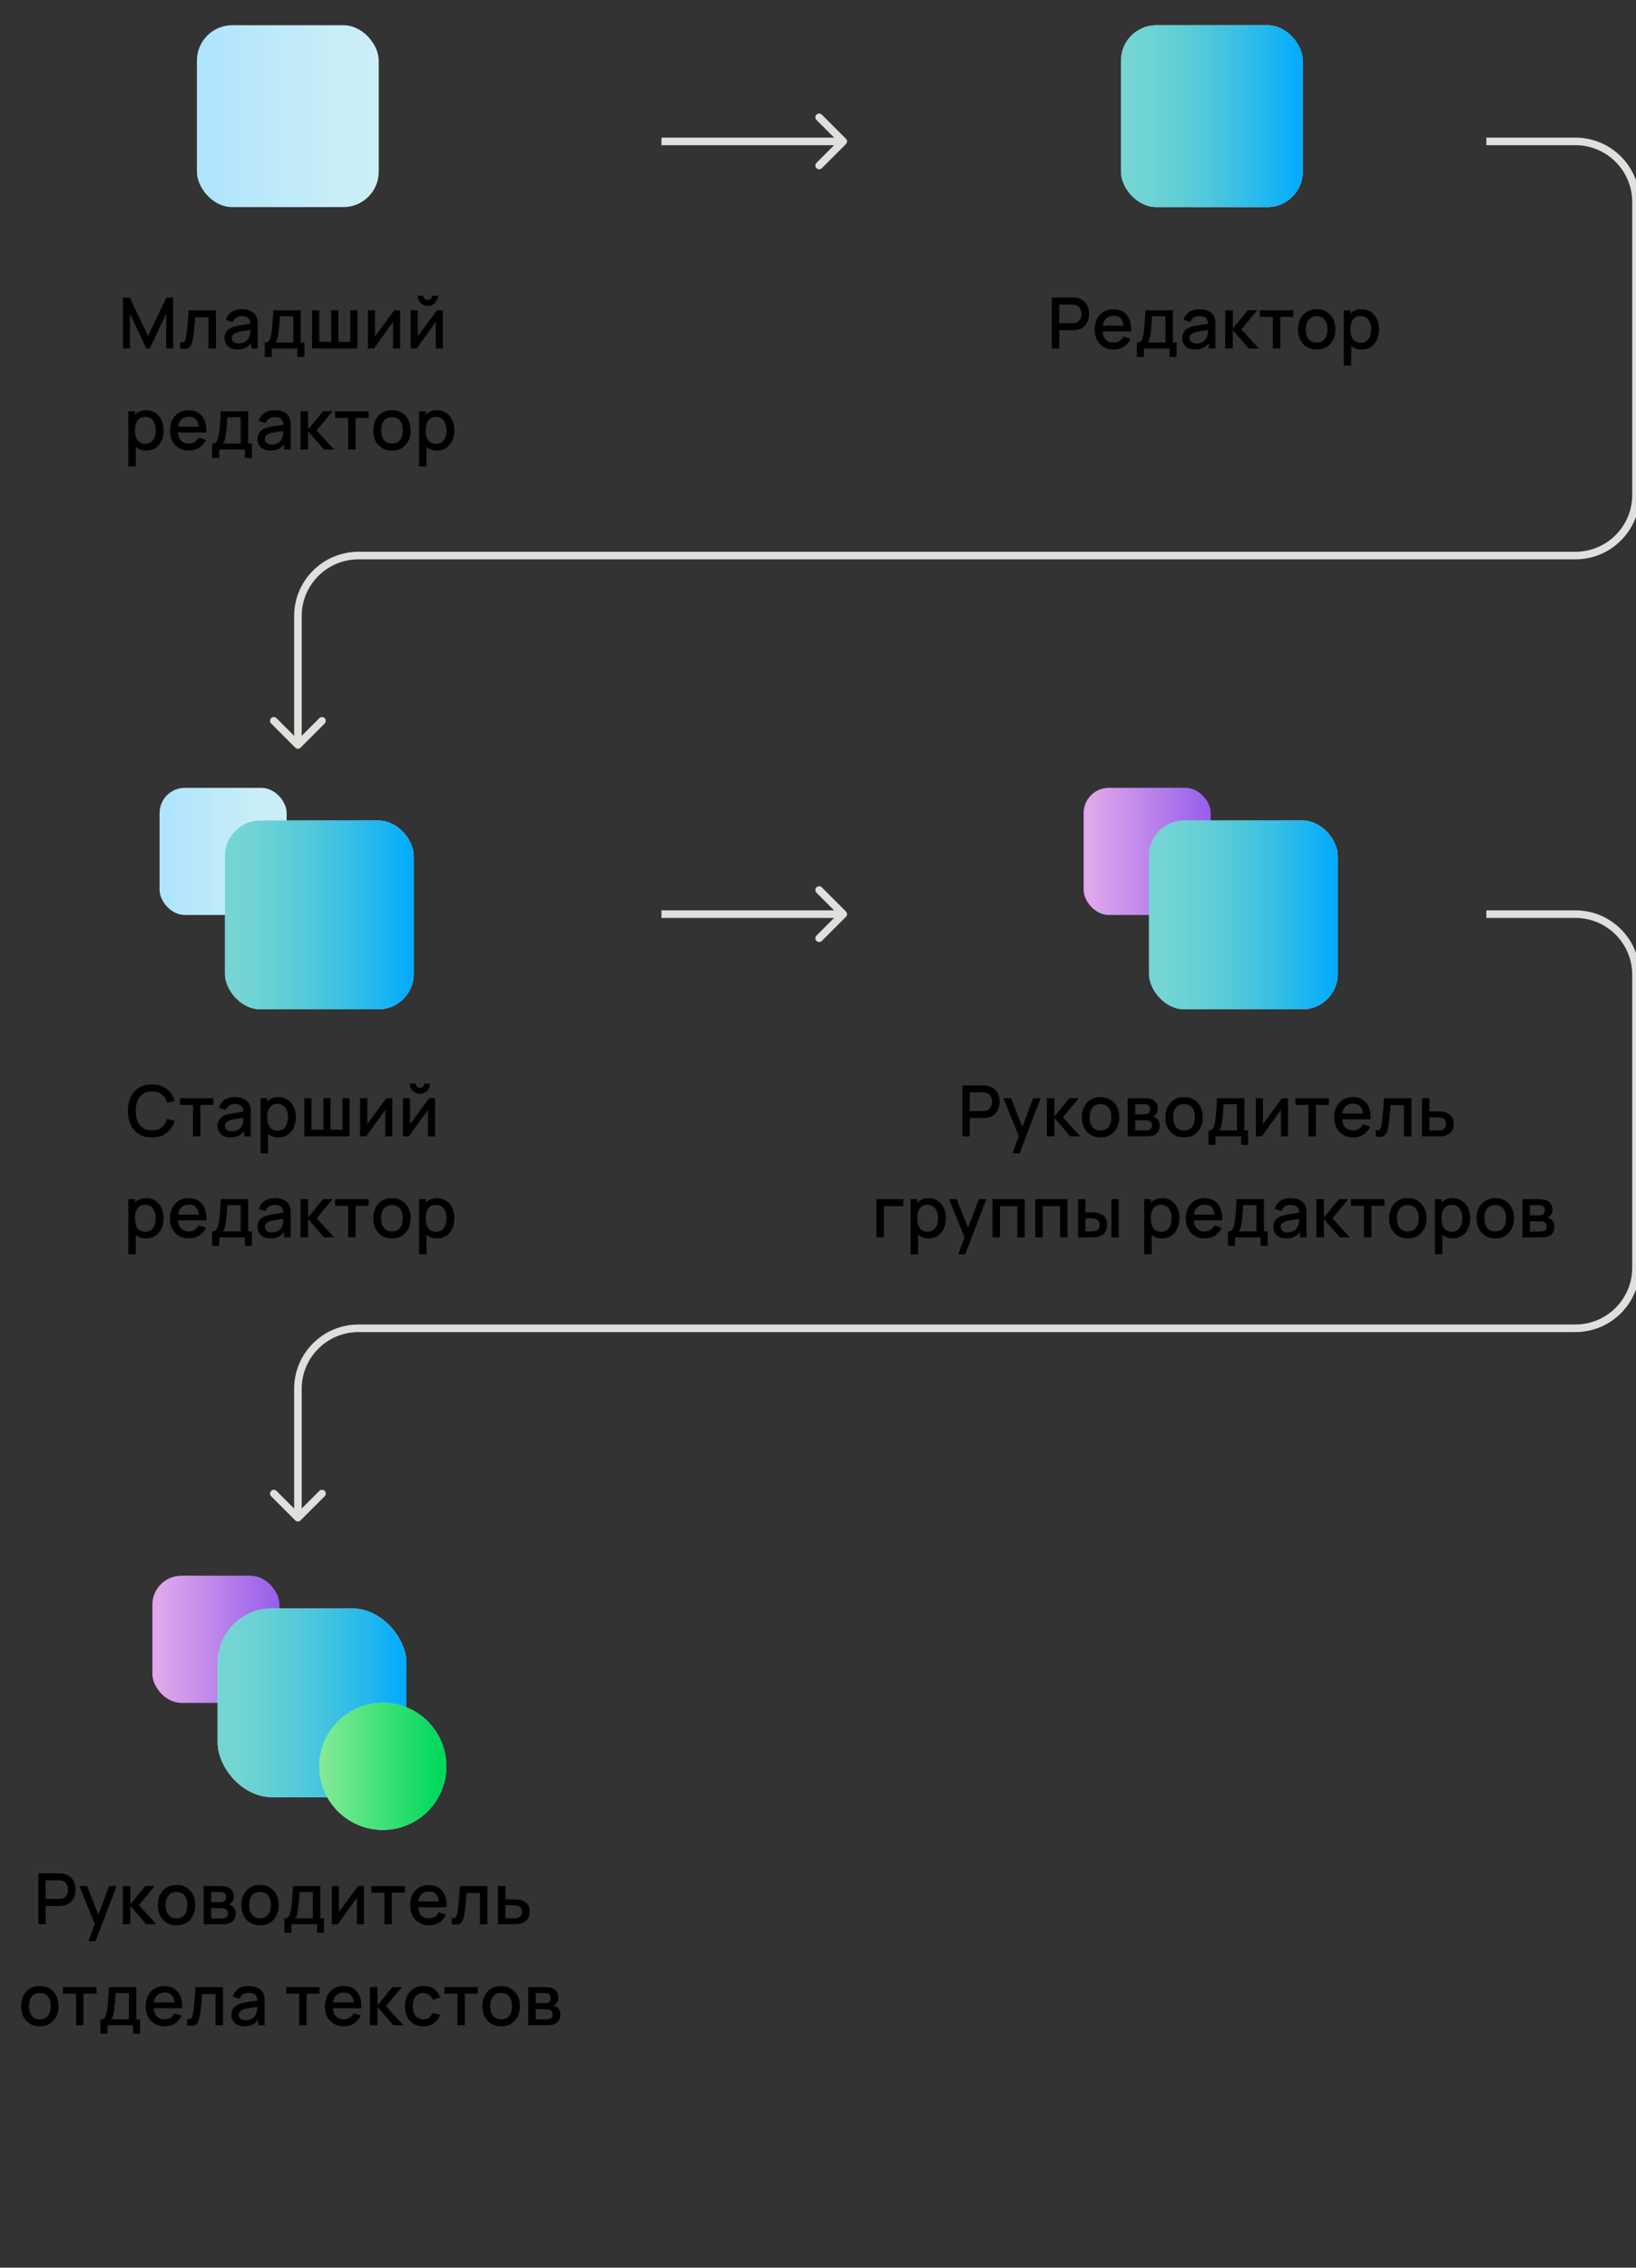<svg width="324" height="449" viewBox="0 0 324 449" fill="none" xmlns="http://www.w3.org/2000/svg">
<rect x="0" y="0" width="324" height="449" fill="#333333" stroke="none"/>
<g clip-path="url(#clip0_7356_42581)">
<rect x="39" y="5" width="36" height="36" rx="7" fill="white"/>
<rect x="39" y="5" width="36" height="36" rx="7" fill="#00AAFF" fill-opacity="0.15"/>
<rect x="39" y="5" width="36" height="36" rx="7" fill="url(#paint0_linear_7356_42581)" fill-opacity="0.2"/>
<path d="M24.35 69V58.92H25.673L29.327 66.501L32.96 58.92H34.297V68.993H32.911V62.098L29.656 69H28.991L25.729 62.098V69H24.35ZM35.699 69V67.761C35.979 67.812 36.191 67.805 36.336 67.74C36.485 67.67 36.595 67.544 36.665 67.362C36.739 67.18 36.802 66.944 36.854 66.655C36.933 66.23 37.001 65.747 37.057 65.206C37.117 64.66 37.171 64.07 37.218 63.435C37.264 62.8 37.306 62.135 37.344 61.44H42.776V69H41.306V62.819H38.66C38.632 63.188 38.599 63.58 38.562 63.995C38.529 64.406 38.492 64.814 38.45 65.22C38.408 65.626 38.363 66.006 38.317 66.361C38.27 66.716 38.221 67.019 38.17 67.271C38.076 67.775 37.939 68.176 37.757 68.475C37.579 68.769 37.327 68.958 37.001 69.042C36.674 69.131 36.24 69.117 35.699 69ZM47.013 69.21C46.453 69.21 45.984 69.107 45.606 68.902C45.228 68.692 44.941 68.417 44.745 68.076C44.554 67.731 44.458 67.353 44.458 66.942C44.458 66.559 44.526 66.223 44.661 65.934C44.797 65.645 44.997 65.4 45.263 65.199C45.529 64.994 45.856 64.828 46.243 64.702C46.579 64.604 46.96 64.518 47.384 64.443C47.809 64.368 48.255 64.298 48.721 64.233C49.193 64.168 49.659 64.102 50.121 64.037L49.589 64.331C49.599 63.738 49.473 63.3 49.211 63.015C48.955 62.726 48.511 62.581 47.881 62.581C47.485 62.581 47.121 62.674 46.789 62.861C46.458 63.043 46.227 63.346 46.096 63.771L44.731 63.351C44.918 62.702 45.273 62.187 45.795 61.804C46.323 61.421 47.023 61.23 47.895 61.23C48.572 61.23 49.16 61.347 49.659 61.58C50.163 61.809 50.532 62.173 50.765 62.672C50.887 62.919 50.961 63.181 50.989 63.456C51.017 63.731 51.031 64.028 51.031 64.345V69H49.736V67.271L49.988 67.495C49.676 68.074 49.277 68.505 48.791 68.79C48.311 69.07 47.718 69.21 47.013 69.21ZM47.272 68.013C47.688 68.013 48.045 67.941 48.343 67.796C48.642 67.647 48.882 67.458 49.064 67.229C49.246 67 49.365 66.762 49.421 66.515C49.501 66.291 49.545 66.039 49.554 65.759C49.568 65.479 49.575 65.255 49.575 65.087L50.051 65.262C49.589 65.332 49.169 65.395 48.791 65.451C48.413 65.507 48.07 65.563 47.762 65.619C47.459 65.67 47.188 65.733 46.95 65.808C46.75 65.878 46.57 65.962 46.411 66.06C46.257 66.158 46.134 66.277 46.04 66.417C45.952 66.557 45.907 66.727 45.907 66.928C45.907 67.124 45.956 67.306 46.054 67.474C46.152 67.637 46.302 67.768 46.502 67.866C46.703 67.964 46.96 68.013 47.272 68.013ZM52.429 70.68V67.824C52.844 67.824 53.141 67.686 53.318 67.411C53.5 67.131 53.645 66.657 53.752 65.99C53.817 65.584 53.871 65.152 53.913 64.695C53.96 64.238 53.999 63.743 54.032 63.211C54.065 62.674 54.097 62.084 54.13 61.44H59.548V67.824H60.29V70.68H58.904V69H53.822V70.68H52.429ZM54.522 67.824H58.078V62.616H55.432C55.413 62.924 55.392 63.241 55.369 63.568C55.35 63.895 55.327 64.219 55.299 64.541C55.276 64.863 55.248 65.171 55.215 65.465C55.182 65.759 55.145 66.025 55.103 66.263C55.047 66.632 54.979 66.94 54.9 67.187C54.825 67.434 54.699 67.647 54.522 67.824ZM61.817 69V61.44H63.224V67.684H65.597V61.44H67.004V67.684H69.37V61.44H70.777V69H61.817ZM79.245 61.44V69H77.838V63.743L74.058 69H72.868V61.44H74.275V66.592L78.062 61.44H79.245ZM84.715 60.572C84.346 60.572 84.008 60.481 83.7 60.299C83.396 60.117 83.154 59.874 82.972 59.571C82.79 59.268 82.699 58.929 82.699 58.556H83.861C83.861 58.789 83.945 58.99 84.113 59.158C84.281 59.326 84.481 59.41 84.715 59.41C84.953 59.41 85.153 59.326 85.317 59.158C85.485 58.99 85.569 58.789 85.569 58.556H86.731C86.731 58.929 86.64 59.268 86.458 59.571C86.276 59.874 86.031 60.117 85.723 60.299C85.419 60.481 85.083 60.572 84.715 60.572ZM87.711 61.44V69H86.304V63.743L82.524 69H81.334V61.44H82.741V66.592L86.528 61.44H87.711ZM28.979 89.21C28.256 89.21 27.649 89.035 27.159 88.685C26.669 88.33 26.298 87.852 26.046 87.25C25.794 86.648 25.668 85.969 25.668 85.213C25.668 84.457 25.792 83.778 26.039 83.176C26.291 82.574 26.66 82.1 27.145 81.755C27.635 81.405 28.237 81.23 28.951 81.23C29.661 81.23 30.272 81.405 30.785 81.755C31.303 82.1 31.702 82.574 31.982 83.176C32.262 83.773 32.402 84.452 32.402 85.213C32.402 85.969 32.262 86.65 31.982 87.257C31.707 87.859 31.313 88.335 30.799 88.685C30.291 89.035 29.684 89.21 28.979 89.21ZM25.423 92.36V81.44H26.725V86.879H26.893V92.36H25.423ZM28.776 87.887C29.243 87.887 29.628 87.768 29.931 87.53C30.239 87.292 30.468 86.972 30.617 86.571C30.771 86.165 30.848 85.712 30.848 85.213C30.848 84.718 30.771 84.27 30.617 83.869C30.468 83.468 30.237 83.148 29.924 82.91C29.612 82.672 29.213 82.553 28.727 82.553C28.27 82.553 27.892 82.665 27.593 82.889C27.299 83.113 27.08 83.426 26.935 83.827C26.795 84.228 26.725 84.69 26.725 85.213C26.725 85.736 26.795 86.198 26.935 86.599C27.075 87 27.297 87.315 27.6 87.544C27.904 87.773 28.296 87.887 28.776 87.887ZM37.441 89.21C36.69 89.21 36.029 89.047 35.46 88.72C34.895 88.389 34.454 87.929 34.137 87.341C33.824 86.748 33.668 86.062 33.668 85.283C33.668 84.457 33.822 83.741 34.13 83.134C34.443 82.527 34.877 82.058 35.432 81.727C35.987 81.396 36.634 81.23 37.371 81.23C38.141 81.23 38.797 81.41 39.338 81.769C39.879 82.124 40.283 82.63 40.549 83.288C40.82 83.946 40.927 84.728 40.871 85.633H39.408V85.101C39.399 84.224 39.231 83.575 38.904 83.155C38.582 82.735 38.09 82.525 37.427 82.525C36.694 82.525 36.144 82.756 35.775 83.218C35.406 83.68 35.222 84.347 35.222 85.22C35.222 86.051 35.406 86.695 35.775 87.152C36.144 87.605 36.676 87.831 37.371 87.831C37.828 87.831 38.223 87.728 38.554 87.523C38.89 87.313 39.151 87.014 39.338 86.627L40.773 87.082C40.479 87.759 40.033 88.284 39.436 88.657C38.839 89.026 38.174 89.21 37.441 89.21ZM34.746 85.633V84.492H40.143V85.633H34.746ZM42.022 90.68V87.824C42.437 87.824 42.733 87.686 42.91 87.411C43.093 87.131 43.237 86.657 43.344 85.99C43.41 85.584 43.464 85.152 43.505 84.695C43.552 84.238 43.592 83.743 43.624 83.211C43.657 82.674 43.69 82.084 43.722 81.44H49.141V87.824H49.883V90.68H48.496V89H43.414V90.68H42.022ZM44.114 87.824H47.67V82.616H45.025C45.006 82.924 44.985 83.241 44.962 83.568C44.943 83.895 44.919 84.219 44.892 84.541C44.868 84.863 44.84 85.171 44.807 85.465C44.775 85.759 44.737 86.025 44.696 86.263C44.639 86.632 44.572 86.94 44.492 87.187C44.418 87.434 44.292 87.647 44.114 87.824ZM53.552 89.21C52.992 89.21 52.523 89.107 52.145 88.902C51.767 88.692 51.48 88.417 51.284 88.076C51.093 87.731 50.997 87.353 50.997 86.942C50.997 86.559 51.065 86.223 51.2 85.934C51.335 85.645 51.536 85.4 51.802 85.199C52.068 84.994 52.395 84.828 52.782 84.702C53.118 84.604 53.498 84.518 53.923 84.443C54.347 84.368 54.793 84.298 55.26 84.233C55.731 84.168 56.198 84.102 56.66 84.037L56.128 84.331C56.137 83.738 56.011 83.3 55.75 83.015C55.493 82.726 55.05 82.581 54.42 82.581C54.023 82.581 53.659 82.674 53.328 82.861C52.996 83.043 52.766 83.346 52.635 83.771L51.27 83.351C51.456 82.702 51.811 82.187 52.334 81.804C52.861 81.421 53.561 81.23 54.434 81.23C55.111 81.23 55.699 81.347 56.198 81.58C56.702 81.809 57.071 82.173 57.304 82.672C57.425 82.919 57.5 83.181 57.528 83.456C57.556 83.731 57.57 84.028 57.57 84.345V89H56.275V87.271L56.527 87.495C56.214 88.074 55.815 88.505 55.33 88.79C54.849 89.07 54.257 89.21 53.552 89.21ZM53.811 88.013C54.226 88.013 54.583 87.941 54.882 87.796C55.181 87.647 55.421 87.458 55.603 87.229C55.785 87 55.904 86.762 55.96 86.515C56.039 86.291 56.084 86.039 56.093 85.759C56.107 85.479 56.114 85.255 56.114 85.087L56.59 85.262C56.128 85.332 55.708 85.395 55.33 85.451C54.952 85.507 54.609 85.563 54.301 85.619C53.998 85.67 53.727 85.733 53.489 85.808C53.288 85.878 53.108 85.962 52.95 86.06C52.796 86.158 52.672 86.277 52.579 86.417C52.49 86.557 52.446 86.727 52.446 86.928C52.446 87.124 52.495 87.306 52.593 87.474C52.691 87.637 52.84 87.768 53.041 87.866C53.242 87.964 53.498 88.013 53.811 88.013ZM59.52 89L59.528 81.44H61.011V85.08L63.98 81.44H65.841L62.706 85.22L66.163 89H64.175L61.011 85.36V89H59.52ZM68.962 89V82.756H66.379V81.44H73.008V82.756H70.425V89H68.962ZM77.624 89.21C76.868 89.21 76.212 89.04 75.657 88.699C75.101 88.358 74.672 87.889 74.369 87.292C74.07 86.69 73.921 85.997 73.921 85.213C73.921 84.424 74.075 83.731 74.383 83.134C74.691 82.532 75.122 82.065 75.678 81.734C76.233 81.398 76.882 81.23 77.624 81.23C78.38 81.23 79.035 81.4 79.591 81.741C80.146 82.082 80.575 82.551 80.879 83.148C81.182 83.745 81.334 84.434 81.334 85.213C81.334 86.002 81.18 86.697 80.872 87.299C80.568 87.896 80.139 88.365 79.584 88.706C79.028 89.042 78.375 89.21 77.624 89.21ZM77.624 87.831C78.347 87.831 78.886 87.588 79.241 87.103C79.6 86.613 79.78 85.983 79.78 85.213C79.78 84.424 79.598 83.794 79.234 83.323C78.874 82.847 78.338 82.609 77.624 82.609C77.134 82.609 76.73 82.721 76.413 82.945C76.095 83.164 75.86 83.47 75.706 83.862C75.552 84.249 75.475 84.7 75.475 85.213C75.475 86.006 75.657 86.641 76.021 87.117C76.385 87.593 76.919 87.831 77.624 87.831ZM86.561 89.21C85.838 89.21 85.231 89.035 84.741 88.685C84.251 88.33 83.88 87.852 83.628 87.25C83.376 86.648 83.25 85.969 83.25 85.213C83.25 84.457 83.374 83.778 83.621 83.176C83.873 82.574 84.242 82.1 84.727 81.755C85.217 81.405 85.819 81.23 86.533 81.23C87.242 81.23 87.854 81.405 88.367 81.755C88.885 82.1 89.284 82.574 89.564 83.176C89.844 83.773 89.984 84.452 89.984 85.213C89.984 85.969 89.844 86.65 89.564 87.257C89.289 87.859 88.894 88.335 88.381 88.685C87.872 89.035 87.266 89.21 86.561 89.21ZM83.005 92.36V81.44H84.307V86.879H84.475V92.36H83.005ZM86.358 87.887C86.825 87.887 87.21 87.768 87.513 87.53C87.821 87.292 88.05 86.972 88.199 86.571C88.353 86.165 88.43 85.712 88.43 85.213C88.43 84.718 88.353 84.27 88.199 83.869C88.05 83.468 87.819 83.148 87.506 82.91C87.193 82.672 86.794 82.553 86.309 82.553C85.852 82.553 85.474 82.665 85.175 82.889C84.881 83.113 84.662 83.426 84.517 83.827C84.377 84.228 84.307 84.69 84.307 85.213C84.307 85.736 84.377 86.198 84.517 86.599C84.657 87 84.879 87.315 85.182 87.544C85.485 87.773 85.877 87.887 86.358 87.887Z" fill="black"/>
<rect x="31.609" y="156" width="25.156" height="25.156" rx="5" fill="white"/>
<rect x="31.609" y="156" width="25.156" height="25.156" rx="5" fill="#00AAFF" fill-opacity="0.15"/>
<rect x="31.609" y="156" width="25.156" height="25.156" rx="5" fill="url(#paint1_linear_7356_42581)" fill-opacity="0.2"/>
<rect x="44.555" y="162.467" width="37.375" height="37.375" rx="7" fill="white"/>
<rect x="44.555" y="162.467" width="37.375" height="37.375" rx="7" fill="#00AAFF" fill-opacity="0.5"/>
<rect x="44.555" y="162.467" width="37.375" height="37.375" rx="7" fill="url(#paint2_linear_7356_42581)"/>
<path d="M30.102 225.21C29.094 225.21 28.236 224.991 27.526 224.552C26.817 224.109 26.273 223.493 25.895 222.704C25.522 221.915 25.335 221.001 25.335 219.96C25.335 218.919 25.522 218.005 25.895 217.216C26.273 216.427 26.817 215.814 27.526 215.375C28.236 214.932 29.094 214.71 30.102 214.71C31.264 214.71 32.226 215.004 32.986 215.592C33.752 216.18 34.284 216.971 34.582 217.965L33.098 218.364C32.902 217.659 32.552 217.106 32.048 216.705C31.549 216.304 30.9 216.103 30.102 216.103C29.388 216.103 28.793 216.264 28.317 216.586C27.841 216.908 27.482 217.358 27.239 217.937C27.001 218.516 26.882 219.19 26.882 219.96C26.878 220.73 26.994 221.404 27.232 221.983C27.475 222.562 27.834 223.012 28.31 223.334C28.791 223.656 29.388 223.817 30.102 223.817C30.9 223.817 31.549 223.616 32.048 223.215C32.552 222.809 32.902 222.256 33.098 221.556L34.582 221.955C34.284 222.949 33.752 223.74 32.986 224.328C32.226 224.916 31.264 225.21 30.102 225.21ZM38.215 225V218.756H35.632V217.44H42.261V218.756H39.678V225H38.215ZM45.646 225.21C45.086 225.21 44.617 225.107 44.239 224.902C43.861 224.692 43.574 224.417 43.378 224.076C43.187 223.731 43.091 223.353 43.091 222.942C43.091 222.559 43.159 222.223 43.294 221.934C43.429 221.645 43.63 221.4 43.896 221.199C44.162 220.994 44.489 220.828 44.876 220.702C45.212 220.604 45.593 220.518 46.017 220.443C46.442 220.368 46.888 220.298 47.354 220.233C47.825 220.168 48.292 220.102 48.754 220.037L48.222 220.331C48.231 219.738 48.105 219.3 47.844 219.015C47.587 218.726 47.144 218.581 46.514 218.581C46.117 218.581 45.754 218.674 45.422 218.861C45.091 219.043 44.86 219.346 44.729 219.771L43.364 219.351C43.551 218.702 43.906 218.187 44.428 217.804C44.956 217.421 45.656 217.23 46.528 217.23C47.205 217.23 47.793 217.347 48.292 217.58C48.796 217.809 49.165 218.173 49.398 218.672C49.52 218.919 49.594 219.181 49.622 219.456C49.65 219.731 49.664 220.028 49.664 220.345V225H48.369V223.271L48.621 223.495C48.309 224.074 47.91 224.505 47.424 224.79C46.944 225.07 46.351 225.21 45.646 225.21ZM45.905 224.013C46.321 224.013 46.678 223.941 46.976 223.796C47.275 223.647 47.515 223.458 47.697 223.229C47.879 223 47.998 222.762 48.054 222.515C48.133 222.291 48.178 222.039 48.187 221.759C48.201 221.479 48.208 221.255 48.208 221.087L48.684 221.262C48.222 221.332 47.802 221.395 47.424 221.451C47.046 221.507 46.703 221.563 46.395 221.619C46.092 221.67 45.821 221.733 45.583 221.808C45.383 221.878 45.203 221.962 45.044 222.06C44.89 222.158 44.767 222.277 44.673 222.417C44.584 222.557 44.54 222.727 44.54 222.928C44.54 223.124 44.589 223.306 44.687 223.474C44.785 223.637 44.934 223.768 45.135 223.866C45.336 223.964 45.593 224.013 45.905 224.013ZM55.171 225.21C54.448 225.21 53.841 225.035 53.351 224.685C52.861 224.33 52.49 223.852 52.238 223.25C51.986 222.648 51.86 221.969 51.86 221.213C51.86 220.457 51.984 219.778 52.231 219.176C52.483 218.574 52.852 218.1 53.337 217.755C53.827 217.405 54.429 217.23 55.143 217.23C55.852 217.23 56.464 217.405 56.977 217.755C57.495 218.1 57.894 218.574 58.174 219.176C58.454 219.773 58.594 220.452 58.594 221.213C58.594 221.969 58.454 222.65 58.174 223.257C57.899 223.859 57.504 224.335 56.991 224.685C56.482 225.035 55.876 225.21 55.171 225.21ZM51.615 228.36V217.44H52.917V222.879H53.085V228.36H51.615ZM54.968 223.887C55.435 223.887 55.82 223.768 56.123 223.53C56.431 223.292 56.66 222.972 56.809 222.571C56.963 222.165 57.04 221.712 57.04 221.213C57.04 220.718 56.963 220.27 56.809 219.869C56.66 219.468 56.429 219.148 56.116 218.91C55.803 218.672 55.404 218.553 54.919 218.553C54.462 218.553 54.084 218.665 53.785 218.889C53.491 219.113 53.272 219.426 53.127 219.827C52.987 220.228 52.917 220.69 52.917 221.213C52.917 221.736 52.987 222.198 53.127 222.599C53.267 223 53.489 223.315 53.792 223.544C54.095 223.773 54.487 223.887 54.968 223.887ZM60.273 225V217.44H61.679V223.684H64.052V217.44H65.46V223.684H67.826V217.44H69.233V225H60.273ZM77.7 217.44V225H76.293V219.743L72.513 225H71.323V217.44H72.73V222.592L76.517 217.44H77.7ZM83.17 216.572C82.801 216.572 82.463 216.481 82.155 216.299C81.852 216.117 81.609 215.874 81.427 215.571C81.245 215.268 81.154 214.929 81.154 214.556H82.316C82.316 214.789 82.4 214.99 82.568 215.158C82.736 215.326 82.936 215.41 83.17 215.41C83.408 215.41 83.609 215.326 83.772 215.158C83.94 214.99 84.024 214.789 84.024 214.556H85.186C85.186 214.929 85.095 215.268 84.913 215.571C84.731 215.874 84.486 216.117 84.178 216.299C83.874 216.481 83.538 216.572 83.17 216.572ZM86.166 217.44V225H84.759V219.743L80.979 225H79.789V217.44H81.196V222.592L84.983 217.44H86.166ZM28.979 245.21C28.256 245.21 27.649 245.035 27.159 244.685C26.669 244.33 26.298 243.852 26.046 243.25C25.794 242.648 25.668 241.969 25.668 241.213C25.668 240.457 25.792 239.778 26.039 239.176C26.291 238.574 26.66 238.1 27.145 237.755C27.635 237.405 28.237 237.23 28.951 237.23C29.661 237.23 30.272 237.405 30.785 237.755C31.303 238.1 31.702 238.574 31.982 239.176C32.262 239.773 32.402 240.452 32.402 241.213C32.402 241.969 32.262 242.65 31.982 243.257C31.707 243.859 31.313 244.335 30.799 244.685C30.291 245.035 29.684 245.21 28.979 245.21ZM25.423 248.36V237.44H26.725V242.879H26.893V248.36H25.423ZM28.776 243.887C29.243 243.887 29.628 243.768 29.931 243.53C30.239 243.292 30.468 242.972 30.617 242.571C30.771 242.165 30.848 241.712 30.848 241.213C30.848 240.718 30.771 240.27 30.617 239.869C30.468 239.468 30.237 239.148 29.924 238.91C29.612 238.672 29.213 238.553 28.727 238.553C28.27 238.553 27.892 238.665 27.593 238.889C27.299 239.113 27.08 239.426 26.935 239.827C26.795 240.228 26.725 240.69 26.725 241.213C26.725 241.736 26.795 242.198 26.935 242.599C27.075 243 27.297 243.315 27.6 243.544C27.904 243.773 28.296 243.887 28.776 243.887ZM37.441 245.21C36.69 245.21 36.029 245.047 35.46 244.72C34.895 244.389 34.454 243.929 34.137 243.341C33.824 242.748 33.668 242.062 33.668 241.283C33.668 240.457 33.822 239.741 34.13 239.134C34.443 238.527 34.877 238.058 35.432 237.727C35.987 237.396 36.634 237.23 37.371 237.23C38.141 237.23 38.797 237.41 39.338 237.769C39.879 238.124 40.283 238.63 40.549 239.288C40.82 239.946 40.927 240.728 40.871 241.633H39.408V241.101C39.399 240.224 39.231 239.575 38.904 239.155C38.582 238.735 38.09 238.525 37.427 238.525C36.694 238.525 36.144 238.756 35.775 239.218C35.406 239.68 35.222 240.347 35.222 241.22C35.222 242.051 35.406 242.695 35.775 243.152C36.144 243.605 36.676 243.831 37.371 243.831C37.828 243.831 38.223 243.728 38.554 243.523C38.89 243.313 39.151 243.014 39.338 242.627L40.773 243.082C40.479 243.759 40.033 244.284 39.436 244.657C38.839 245.026 38.174 245.21 37.441 245.21ZM34.746 241.633V240.492H40.143V241.633H34.746ZM42.022 246.68V243.824C42.437 243.824 42.733 243.686 42.91 243.411C43.093 243.131 43.237 242.657 43.344 241.99C43.41 241.584 43.464 241.152 43.505 240.695C43.552 240.238 43.592 239.743 43.624 239.211C43.657 238.674 43.69 238.084 43.722 237.44H49.141V243.824H49.883V246.68H48.496V245H43.414V246.68H42.022ZM44.114 243.824H47.67V238.616H45.025C45.006 238.924 44.985 239.241 44.962 239.568C44.943 239.895 44.919 240.219 44.892 240.541C44.868 240.863 44.84 241.171 44.807 241.465C44.775 241.759 44.737 242.025 44.696 242.263C44.639 242.632 44.572 242.94 44.492 243.187C44.418 243.434 44.292 243.647 44.114 243.824ZM53.552 245.21C52.992 245.21 52.523 245.107 52.145 244.902C51.767 244.692 51.48 244.417 51.284 244.076C51.093 243.731 50.997 243.353 50.997 242.942C50.997 242.559 51.065 242.223 51.2 241.934C51.335 241.645 51.536 241.4 51.802 241.199C52.068 240.994 52.395 240.828 52.782 240.702C53.118 240.604 53.498 240.518 53.923 240.443C54.347 240.368 54.793 240.298 55.26 240.233C55.731 240.168 56.198 240.102 56.66 240.037L56.128 240.331C56.137 239.738 56.011 239.3 55.75 239.015C55.493 238.726 55.05 238.581 54.42 238.581C54.023 238.581 53.659 238.674 53.328 238.861C52.996 239.043 52.766 239.346 52.635 239.771L51.27 239.351C51.456 238.702 51.811 238.187 52.334 237.804C52.861 237.421 53.561 237.23 54.434 237.23C55.111 237.23 55.699 237.347 56.198 237.58C56.702 237.809 57.071 238.173 57.304 238.672C57.425 238.919 57.5 239.181 57.528 239.456C57.556 239.731 57.57 240.028 57.57 240.345V245H56.275V243.271L56.527 243.495C56.214 244.074 55.815 244.505 55.33 244.79C54.849 245.07 54.257 245.21 53.552 245.21ZM53.811 244.013C54.226 244.013 54.583 243.941 54.882 243.796C55.181 243.647 55.421 243.458 55.603 243.229C55.785 243 55.904 242.762 55.96 242.515C56.039 242.291 56.084 242.039 56.093 241.759C56.107 241.479 56.114 241.255 56.114 241.087L56.59 241.262C56.128 241.332 55.708 241.395 55.33 241.451C54.952 241.507 54.609 241.563 54.301 241.619C53.998 241.67 53.727 241.733 53.489 241.808C53.288 241.878 53.108 241.962 52.95 242.06C52.796 242.158 52.672 242.277 52.579 242.417C52.49 242.557 52.446 242.727 52.446 242.928C52.446 243.124 52.495 243.306 52.593 243.474C52.691 243.637 52.84 243.768 53.041 243.866C53.242 243.964 53.498 244.013 53.811 244.013ZM59.52 245L59.528 237.44H61.011V241.08L63.98 237.44H65.841L62.706 241.22L66.163 245H64.175L61.011 241.36V245H59.52ZM68.962 245V238.756H66.379V237.44H73.008V238.756H70.425V245H68.962ZM77.624 245.21C76.868 245.21 76.212 245.04 75.657 244.699C75.101 244.358 74.672 243.889 74.369 243.292C74.07 242.69 73.921 241.997 73.921 241.213C73.921 240.424 74.075 239.731 74.383 239.134C74.691 238.532 75.122 238.065 75.678 237.734C76.233 237.398 76.882 237.23 77.624 237.23C78.38 237.23 79.035 237.4 79.591 237.741C80.146 238.082 80.575 238.551 80.879 239.148C81.182 239.745 81.334 240.434 81.334 241.213C81.334 242.002 81.18 242.697 80.872 243.299C80.568 243.896 80.139 244.365 79.584 244.706C79.028 245.042 78.375 245.21 77.624 245.21ZM77.624 243.831C78.347 243.831 78.886 243.588 79.241 243.103C79.6 242.613 79.78 241.983 79.78 241.213C79.78 240.424 79.598 239.794 79.234 239.323C78.874 238.847 78.338 238.609 77.624 238.609C77.134 238.609 76.73 238.721 76.413 238.945C76.095 239.164 75.86 239.47 75.706 239.862C75.552 240.249 75.475 240.7 75.475 241.213C75.475 242.006 75.657 242.641 76.021 243.117C76.385 243.593 76.919 243.831 77.624 243.831ZM86.561 245.21C85.838 245.21 85.231 245.035 84.741 244.685C84.251 244.33 83.88 243.852 83.628 243.25C83.376 242.648 83.25 241.969 83.25 241.213C83.25 240.457 83.374 239.778 83.621 239.176C83.873 238.574 84.242 238.1 84.727 237.755C85.217 237.405 85.819 237.23 86.533 237.23C87.242 237.23 87.854 237.405 88.367 237.755C88.885 238.1 89.284 238.574 89.564 239.176C89.844 239.773 89.984 240.452 89.984 241.213C89.984 241.969 89.844 242.65 89.564 243.257C89.289 243.859 88.894 244.335 88.381 244.685C87.872 245.035 87.266 245.21 86.561 245.21ZM83.005 248.36V237.44H84.307V242.879H84.475V248.36H83.005ZM86.358 243.887C86.825 243.887 87.21 243.768 87.513 243.53C87.821 243.292 88.05 242.972 88.199 242.571C88.353 242.165 88.43 241.712 88.43 241.213C88.43 240.718 88.353 240.27 88.199 239.869C88.05 239.468 87.819 239.148 87.506 238.91C87.193 238.672 86.794 238.553 86.309 238.553C85.852 238.553 85.474 238.665 85.175 238.889C84.881 239.113 84.662 239.426 84.517 239.827C84.377 240.228 84.307 240.69 84.307 241.213C84.307 241.736 84.377 242.198 84.517 242.599C84.657 243 84.879 243.315 85.182 243.544C85.485 243.773 85.877 243.887 86.358 243.887Z" fill="black"/>
<rect x="214.609" y="156" width="25.156" height="25.156" rx="5" fill="#965EEB"/>
<rect x="214.609" y="156" width="25.156" height="25.156" rx="5" fill="url(#paint3_linear_7356_42581)" fill-opacity="0.7"/>
<rect x="227.555" y="162.467" width="37.375" height="37.375" rx="7" fill="white"/>
<rect x="227.555" y="162.467" width="37.375" height="37.375" rx="7" fill="#00AAFF" fill-opacity="0.5"/>
<rect x="227.555" y="162.467" width="37.375" height="37.375" rx="7" fill="url(#paint4_linear_7356_42581)"/>
<path d="M190.587 225V214.92H194.661C194.759 214.92 194.881 214.925 195.025 214.934C195.17 214.939 195.308 214.953 195.438 214.976C195.998 215.065 196.465 215.256 196.838 215.55C197.216 215.844 197.499 216.215 197.685 216.663C197.872 217.111 197.965 217.606 197.965 218.147C197.965 218.693 197.872 219.19 197.685 219.638C197.499 220.086 197.216 220.457 196.838 220.751C196.465 221.045 195.998 221.236 195.438 221.325C195.308 221.344 195.168 221.358 195.018 221.367C194.874 221.376 194.755 221.381 194.661 221.381H192.05V225H190.587ZM192.05 219.995H194.605C194.699 219.995 194.801 219.99 194.913 219.981C195.03 219.972 195.14 219.955 195.242 219.932C195.541 219.862 195.781 219.734 195.963 219.547C196.145 219.356 196.276 219.136 196.355 218.889C196.435 218.642 196.474 218.394 196.474 218.147C196.474 217.9 196.435 217.655 196.355 217.412C196.276 217.165 196.145 216.948 195.963 216.761C195.781 216.57 195.541 216.439 195.242 216.369C195.14 216.341 195.03 216.322 194.913 216.313C194.801 216.304 194.699 216.299 194.605 216.299H192.05V219.995ZM200.527 228.36L201.99 224.377L202.011 225.553L198.714 217.44H200.24L202.704 223.705H202.256L204.608 217.44H206.092L201.92 228.36H200.527ZM207.321 225L207.328 217.44H208.812V221.08L211.78 217.44H213.642L210.506 221.22L213.964 225H211.976L208.812 221.36V225H207.321ZM217.956 225.21C217.2 225.21 216.545 225.04 215.989 224.699C215.434 224.358 215.005 223.889 214.701 223.292C214.403 222.69 214.253 221.997 214.253 221.213C214.253 220.424 214.407 219.731 214.715 219.134C215.023 218.532 215.455 218.065 216.01 217.734C216.566 217.398 217.214 217.23 217.956 217.23C218.712 217.23 219.368 217.4 219.923 217.741C220.479 218.082 220.908 218.551 221.211 219.148C221.515 219.745 221.666 220.434 221.666 221.213C221.666 222.002 221.512 222.697 221.204 223.299C220.901 223.896 220.472 224.365 219.916 224.706C219.361 225.042 218.708 225.21 217.956 225.21ZM217.956 223.831C218.68 223.831 219.219 223.588 219.573 223.103C219.933 222.613 220.112 221.983 220.112 221.213C220.112 220.424 219.93 219.794 219.566 219.323C219.207 218.847 218.67 218.609 217.956 218.609C217.466 218.609 217.063 218.721 216.745 218.945C216.428 219.164 216.192 219.47 216.038 219.862C215.884 220.249 215.807 220.7 215.807 221.213C215.807 222.006 215.989 222.641 216.353 223.117C216.717 223.593 217.252 223.831 217.956 223.831ZM223.338 225V217.44H226.663C226.882 217.44 227.101 217.454 227.321 217.482C227.54 217.505 227.734 217.54 227.902 217.587C228.284 217.694 228.611 217.909 228.882 218.231C229.152 218.548 229.288 218.973 229.288 219.505C229.288 219.808 229.241 220.065 229.148 220.275C229.054 220.48 228.926 220.658 228.763 220.807C228.688 220.872 228.609 220.931 228.525 220.982C228.441 221.033 228.357 221.073 228.273 221.101C228.445 221.129 228.616 221.19 228.784 221.283C229.04 221.418 229.25 221.614 229.414 221.871C229.582 222.123 229.666 222.461 229.666 222.886C229.666 223.395 229.542 223.822 229.295 224.167C229.047 224.508 228.697 224.741 228.245 224.867C228.067 224.918 227.867 224.953 227.643 224.972C227.423 224.991 227.204 225 226.985 225H223.338ZM224.822 223.845H226.894C226.992 223.845 227.104 223.836 227.23 223.817C227.356 223.798 227.468 223.773 227.566 223.74C227.776 223.675 227.925 223.556 228.014 223.383C228.107 223.21 228.154 223.026 228.154 222.83C228.154 222.564 228.084 222.352 227.944 222.193C227.804 222.03 227.626 221.925 227.412 221.878C227.318 221.845 227.216 221.827 227.104 221.822C226.992 221.817 226.896 221.815 226.817 221.815H224.822V223.845ZM224.822 220.639H226.46C226.595 220.639 226.733 220.632 226.873 220.618C227.013 220.599 227.134 220.569 227.237 220.527C227.419 220.457 227.554 220.34 227.643 220.177C227.731 220.009 227.776 219.827 227.776 219.631C227.776 219.416 227.727 219.225 227.629 219.057C227.531 218.889 227.384 218.772 227.188 218.707C227.052 218.66 226.896 218.635 226.719 218.63C226.546 218.621 226.436 218.616 226.39 218.616H224.822V220.639ZM234.492 225.21C233.736 225.21 233.08 225.04 232.525 224.699C231.97 224.358 231.54 223.889 231.237 223.292C230.938 222.69 230.789 221.997 230.789 221.213C230.789 220.424 230.943 219.731 231.251 219.134C231.559 218.532 231.991 218.065 232.546 217.734C233.101 217.398 233.75 217.23 234.492 217.23C235.248 217.23 235.904 217.4 236.459 217.741C237.014 218.082 237.444 218.551 237.747 219.148C238.05 219.745 238.202 220.434 238.202 221.213C238.202 222.002 238.048 222.697 237.74 223.299C237.437 223.896 237.007 224.365 236.452 224.706C235.897 225.042 235.243 225.21 234.492 225.21ZM234.492 223.831C235.215 223.831 235.754 223.588 236.109 223.103C236.468 222.613 236.648 221.983 236.648 221.213C236.648 220.424 236.466 219.794 236.102 219.323C235.743 218.847 235.206 218.609 234.492 218.609C234.002 218.609 233.598 218.721 233.281 218.945C232.964 219.164 232.728 219.47 232.574 219.862C232.42 220.249 232.343 220.7 232.343 221.213C232.343 222.006 232.525 222.641 232.889 223.117C233.253 223.593 233.787 223.831 234.492 223.831ZM239.32 226.68V223.824C239.736 223.824 240.032 223.686 240.209 223.411C240.391 223.131 240.536 222.657 240.643 221.99C240.709 221.584 240.762 221.152 240.804 220.695C240.851 220.238 240.891 219.743 240.923 219.211C240.956 218.674 240.989 218.084 241.021 217.44H246.439V223.824H247.181V226.68H245.795V225H240.713V226.68H239.32ZM241.413 223.824H244.969V218.616H242.323C242.305 218.924 242.284 219.241 242.26 219.568C242.242 219.895 242.218 220.219 242.19 220.541C242.167 220.863 242.139 221.171 242.106 221.465C242.074 221.759 242.036 222.025 241.994 222.263C241.938 222.632 241.871 222.94 241.791 223.187C241.717 223.434 241.591 223.647 241.413 223.824ZM255.086 217.44V225H253.679V219.743L249.899 225H248.709V217.44H250.116V222.592L253.903 217.44H255.086ZM259.135 225V218.756H256.552V217.44H263.181V218.756H260.598V225H259.135ZM268.003 225.21C267.252 225.21 266.591 225.047 266.022 224.72C265.457 224.389 265.016 223.929 264.699 223.341C264.386 222.748 264.23 222.062 264.23 221.283C264.23 220.457 264.384 219.741 264.692 219.134C265.005 218.527 265.439 218.058 265.994 217.727C266.549 217.396 267.196 217.23 267.933 217.23C268.703 217.23 269.359 217.41 269.9 217.769C270.441 218.124 270.845 218.63 271.111 219.288C271.382 219.946 271.489 220.728 271.433 221.633H269.97V221.101C269.961 220.224 269.793 219.575 269.466 219.155C269.144 218.735 268.652 218.525 267.989 218.525C267.256 218.525 266.706 218.756 266.337 219.218C265.968 219.68 265.784 220.347 265.784 221.22C265.784 222.051 265.968 222.695 266.337 223.152C266.706 223.605 267.238 223.831 267.933 223.831C268.39 223.831 268.785 223.728 269.116 223.523C269.452 223.313 269.713 223.014 269.9 222.627L271.335 223.082C271.041 223.759 270.595 224.284 269.998 224.657C269.401 225.026 268.736 225.21 268.003 225.21ZM265.308 221.633V220.492H270.705V221.633H265.308ZM272.444 225V223.761C272.724 223.812 272.936 223.805 273.081 223.74C273.23 223.67 273.34 223.544 273.41 223.362C273.484 223.18 273.547 222.944 273.599 222.655C273.678 222.23 273.746 221.747 273.802 221.206C273.862 220.66 273.916 220.07 273.963 219.435C274.009 218.8 274.051 218.135 274.089 217.44H279.521V225H278.051V218.819H275.405C275.377 219.188 275.344 219.58 275.307 219.995C275.274 220.406 275.237 220.814 275.195 221.22C275.153 221.626 275.108 222.006 275.062 222.361C275.015 222.716 274.966 223.019 274.915 223.271C274.821 223.775 274.684 224.176 274.502 224.475C274.324 224.769 274.072 224.958 273.746 225.042C273.419 225.131 272.985 225.117 272.444 225ZM281.616 225V217.44H283.086V220.065H284.577C284.792 220.065 285.021 220.07 285.263 220.079C285.511 220.088 285.723 220.112 285.9 220.149C286.306 220.233 286.656 220.373 286.95 220.569C287.249 220.765 287.48 221.026 287.643 221.353C287.807 221.675 287.888 222.072 287.888 222.543C287.888 223.201 287.716 223.726 287.37 224.118C287.03 224.505 286.568 224.767 285.984 224.902C285.798 224.944 285.576 224.972 285.319 224.986C285.067 224.995 284.836 225 284.626 225H281.616ZM283.086 223.824H284.71C284.827 223.824 284.96 223.819 285.109 223.81C285.259 223.801 285.396 223.78 285.522 223.747C285.746 223.682 285.947 223.549 286.124 223.348C286.302 223.147 286.39 222.879 286.39 222.543C286.39 222.198 286.302 221.922 286.124 221.717C285.952 221.512 285.732 221.379 285.466 221.318C285.34 221.285 285.212 221.264 285.081 221.255C284.951 221.246 284.827 221.241 284.71 221.241H283.086V223.824ZM173.578 245V237.44H178.898V238.819H175.041V245H173.578ZM183.912 245.21C183.188 245.21 182.582 245.035 182.092 244.685C181.602 244.33 181.231 243.852 180.979 243.25C180.727 242.648 180.601 241.969 180.601 241.213C180.601 240.457 180.724 239.778 180.972 239.176C181.224 238.574 181.592 238.1 182.078 237.755C182.568 237.405 183.17 237.23 183.884 237.23C184.593 237.23 185.204 237.405 185.718 237.755C186.236 238.1 186.635 238.574 186.915 239.176C187.195 239.773 187.335 240.452 187.335 241.213C187.335 241.969 187.195 242.65 186.915 243.257C186.639 243.859 186.245 244.335 185.732 244.685C185.223 245.035 184.616 245.21 183.912 245.21ZM180.356 248.36V237.44H181.658V242.879H181.826V248.36H180.356ZM183.709 243.887C184.175 243.887 184.56 243.768 184.864 243.53C185.172 243.292 185.4 242.972 185.55 242.571C185.704 242.165 185.781 241.712 185.781 241.213C185.781 240.718 185.704 240.27 185.55 239.869C185.4 239.468 185.169 239.148 184.857 238.91C184.544 238.672 184.145 238.553 183.66 238.553C183.202 238.553 182.824 238.665 182.526 238.889C182.232 239.113 182.012 239.426 181.868 239.827C181.728 240.228 181.658 240.69 181.658 241.213C181.658 241.736 181.728 242.198 181.868 242.599C182.008 243 182.229 243.315 182.533 243.544C182.836 243.773 183.228 243.887 183.709 243.887ZM189.769 248.36L191.232 244.377L191.253 245.553L187.956 237.44H189.482L191.946 243.705H191.498L193.85 237.44H195.334L191.162 248.36H189.769ZM196.563 245V237.44H202.94V245H201.477V238.819H198.026V245H196.563ZM205.03 245V237.44H211.407V245H209.944V238.819H206.493V245H205.03ZM213.496 245V237.44H214.966V240.065H215.96C216.174 240.065 216.405 240.07 216.653 240.079C216.9 240.088 217.11 240.112 217.283 240.149C217.689 240.233 218.041 240.373 218.34 240.569C218.638 240.765 218.867 241.026 219.026 241.353C219.189 241.675 219.271 242.072 219.271 242.543C219.271 243.201 219.1 243.726 218.76 244.118C218.419 244.505 217.957 244.767 217.374 244.902C217.187 244.944 216.965 244.972 216.709 244.986C216.457 244.995 216.223 245 216.009 245H213.496ZM214.966 243.824H216.093C216.214 243.824 216.349 243.819 216.499 243.81C216.648 243.801 216.786 243.78 216.912 243.747C217.131 243.682 217.329 243.549 217.507 243.348C217.684 243.147 217.773 242.879 217.773 242.543C217.773 242.198 217.684 241.922 217.507 241.717C217.334 241.512 217.115 241.379 216.849 241.318C216.727 241.285 216.599 241.264 216.464 241.255C216.333 241.246 216.209 241.241 216.093 241.241H214.966V243.824ZM220.104 245V237.44H221.567V245H220.104ZM230.156 245.21C229.433 245.21 228.826 245.035 228.336 244.685C227.846 244.33 227.475 243.852 227.223 243.25C226.971 242.648 226.845 241.969 226.845 241.213C226.845 240.457 226.969 239.778 227.216 239.176C227.468 238.574 227.837 238.1 228.322 237.755C228.812 237.405 229.414 237.23 230.128 237.23C230.837 237.23 231.449 237.405 231.962 237.755C232.48 238.1 232.879 238.574 233.159 239.176C233.439 239.773 233.579 240.452 233.579 241.213C233.579 241.969 233.439 242.65 233.159 243.257C232.884 243.859 232.489 244.335 231.976 244.685C231.467 245.035 230.861 245.21 230.156 245.21ZM226.6 248.36V237.44H227.902V242.879H228.07V248.36H226.6ZM229.953 243.887C230.42 243.887 230.805 243.768 231.108 243.53C231.416 243.292 231.645 242.972 231.794 242.571C231.948 242.165 232.025 241.712 232.025 241.213C232.025 240.718 231.948 240.27 231.794 239.869C231.645 239.468 231.414 239.148 231.101 238.91C230.788 238.672 230.389 238.553 229.904 238.553C229.447 238.553 229.069 238.665 228.77 238.889C228.476 239.113 228.257 239.426 228.112 239.827C227.972 240.228 227.902 240.69 227.902 241.213C227.902 241.736 227.972 242.198 228.112 242.599C228.252 243 228.474 243.315 228.777 243.544C229.08 243.773 229.472 243.887 229.953 243.887ZM238.617 245.21C237.866 245.21 237.206 245.047 236.636 244.72C236.072 244.389 235.631 243.929 235.313 243.341C235.001 242.748 234.844 242.062 234.844 241.283C234.844 240.457 234.998 239.741 235.306 239.134C235.619 238.527 236.053 238.058 236.608 237.727C237.164 237.396 237.81 237.23 238.547 237.23C239.317 237.23 239.973 237.41 240.514 237.769C241.056 238.124 241.459 238.63 241.725 239.288C241.996 239.946 242.103 240.728 242.047 241.633H240.584V241.101C240.575 240.224 240.407 239.575 240.08 239.155C239.758 238.735 239.266 238.525 238.603 238.525C237.871 238.525 237.32 238.756 236.951 239.218C236.583 239.68 236.398 240.347 236.398 241.22C236.398 242.051 236.583 242.695 236.951 243.152C237.32 243.605 237.852 243.831 238.547 243.831C239.005 243.831 239.399 243.728 239.73 243.523C240.066 243.313 240.328 243.014 240.514 242.627L241.949 243.082C241.655 243.759 241.21 244.284 240.612 244.657C240.015 245.026 239.35 245.21 238.617 245.21ZM235.922 241.633V240.492H241.319V241.633H235.922ZM243.198 246.68V243.824C243.613 243.824 243.91 243.686 244.087 243.411C244.269 243.131 244.414 242.657 244.521 241.99C244.586 241.584 244.64 241.152 244.682 240.695C244.729 240.238 244.768 239.743 244.801 239.211C244.834 238.674 244.866 238.084 244.899 237.44H250.317V243.824H251.059V246.68H249.673V245H244.591V246.68H243.198ZM245.291 243.824H248.847V238.616H246.201C246.182 238.924 246.161 239.241 246.138 239.568C246.119 239.895 246.096 240.219 246.068 240.541C246.045 240.863 246.017 241.171 245.984 241.465C245.951 241.759 245.914 242.025 245.872 242.263C245.816 242.632 245.748 242.94 245.669 243.187C245.594 243.434 245.468 243.647 245.291 243.824ZM254.728 245.21C254.168 245.21 253.699 245.107 253.321 244.902C252.943 244.692 252.656 244.417 252.46 244.076C252.269 243.731 252.173 243.353 252.173 242.942C252.173 242.559 252.241 242.223 252.376 241.934C252.512 241.645 252.712 241.4 252.978 241.199C253.244 240.994 253.571 240.828 253.958 240.702C254.294 240.604 254.675 240.518 255.099 240.443C255.524 240.368 255.97 240.298 256.436 240.233C256.908 240.168 257.374 240.102 257.836 240.037L257.304 240.331C257.314 239.738 257.188 239.3 256.926 239.015C256.67 238.726 256.226 238.581 255.596 238.581C255.2 238.581 254.836 238.674 254.504 238.861C254.173 239.043 253.942 239.346 253.811 239.771L252.446 239.351C252.633 238.702 252.988 238.187 253.51 237.804C254.038 237.421 254.738 237.23 255.61 237.23C256.287 237.23 256.875 237.347 257.374 237.58C257.878 237.809 258.247 238.173 258.48 238.672C258.602 238.919 258.676 239.181 258.704 239.456C258.732 239.731 258.746 240.028 258.746 240.345V245H257.451V243.271L257.703 243.495C257.391 244.074 256.992 244.505 256.506 244.79C256.026 245.07 255.433 245.21 254.728 245.21ZM254.987 244.013C255.403 244.013 255.76 243.941 256.058 243.796C256.357 243.647 256.597 243.458 256.779 243.229C256.961 243 257.08 242.762 257.136 242.515C257.216 242.291 257.26 242.039 257.269 241.759C257.283 241.479 257.29 241.255 257.29 241.087L257.766 241.262C257.304 241.332 256.884 241.395 256.506 241.451C256.128 241.507 255.785 241.563 255.477 241.619C255.174 241.67 254.903 241.733 254.665 241.808C254.465 241.878 254.285 241.962 254.126 242.06C253.972 242.158 253.849 242.277 253.755 242.417C253.667 242.557 253.622 242.727 253.622 242.928C253.622 243.124 253.671 243.306 253.769 243.474C253.867 243.637 254.017 243.768 254.217 243.866C254.418 243.964 254.675 244.013 254.987 244.013ZM260.697 245L260.704 237.44H262.188V241.08L265.156 237.44H267.018L263.882 241.22L267.34 245H265.352L262.188 241.36V245H260.697ZM270.139 245V238.756H267.556V237.44H274.185V238.756H271.602V245H270.139ZM278.8 245.21C278.044 245.21 277.389 245.04 276.833 244.699C276.278 244.358 275.849 243.889 275.545 243.292C275.247 242.69 275.097 241.997 275.097 241.213C275.097 240.424 275.251 239.731 275.559 239.134C275.867 238.532 276.299 238.065 276.854 237.734C277.41 237.398 278.058 237.23 278.8 237.23C279.556 237.23 280.212 237.4 280.767 237.741C281.323 238.082 281.752 238.551 282.055 239.148C282.359 239.745 282.51 240.434 282.51 241.213C282.51 242.002 282.356 242.697 282.048 243.299C281.745 243.896 281.316 244.365 280.76 244.706C280.205 245.042 279.552 245.21 278.8 245.21ZM278.8 243.831C279.524 243.831 280.063 243.588 280.417 243.103C280.777 242.613 280.956 241.983 280.956 241.213C280.956 240.424 280.774 239.794 280.41 239.323C280.051 238.847 279.514 238.609 278.8 238.609C278.31 238.609 277.907 238.721 277.589 238.945C277.272 239.164 277.036 239.47 276.882 239.862C276.728 240.249 276.651 240.7 276.651 241.213C276.651 242.006 276.833 242.641 277.197 243.117C277.561 243.593 278.096 243.831 278.8 243.831ZM287.737 245.21C287.014 245.21 286.407 245.035 285.917 244.685C285.427 244.33 285.056 243.852 284.804 243.25C284.552 242.648 284.426 241.969 284.426 241.213C284.426 240.457 284.55 239.778 284.797 239.176C285.049 238.574 285.418 238.1 285.903 237.755C286.393 237.405 286.995 237.23 287.709 237.23C288.419 237.23 289.03 237.405 289.543 237.755C290.061 238.1 290.46 238.574 290.74 239.176C291.02 239.773 291.16 240.452 291.16 241.213C291.16 241.969 291.02 242.65 290.74 243.257C290.465 243.859 290.071 244.335 289.557 244.685C289.049 245.035 288.442 245.21 287.737 245.21ZM284.181 248.36V237.44H285.483V242.879H285.651V248.36H284.181ZM287.534 243.887C288.001 243.887 288.386 243.768 288.689 243.53C288.997 243.292 289.226 242.972 289.375 242.571C289.529 242.165 289.606 241.712 289.606 241.213C289.606 240.718 289.529 240.27 289.375 239.869C289.226 239.468 288.995 239.148 288.682 238.91C288.37 238.672 287.971 238.553 287.485 238.553C287.028 238.553 286.65 238.665 286.351 238.889C286.057 239.113 285.838 239.426 285.693 239.827C285.553 240.228 285.483 240.69 285.483 241.213C285.483 241.736 285.553 242.198 285.693 242.599C285.833 243 286.055 243.315 286.358 243.544C286.662 243.773 287.054 243.887 287.534 243.887ZM296.129 245.21C295.373 245.21 294.717 245.04 294.162 244.699C293.607 244.358 293.177 243.889 292.874 243.292C292.575 242.69 292.426 241.997 292.426 241.213C292.426 240.424 292.58 239.731 292.888 239.134C293.196 238.532 293.628 238.065 294.183 237.734C294.738 237.398 295.387 237.23 296.129 237.23C296.885 237.23 297.541 237.4 298.096 237.741C298.651 238.082 299.081 238.551 299.384 239.148C299.687 239.745 299.839 240.434 299.839 241.213C299.839 242.002 299.685 242.697 299.377 243.299C299.074 243.896 298.644 244.365 298.089 244.706C297.534 245.042 296.88 245.21 296.129 245.21ZM296.129 243.831C296.852 243.831 297.391 243.588 297.746 243.103C298.105 242.613 298.285 241.983 298.285 241.213C298.285 240.424 298.103 239.794 297.739 239.323C297.38 238.847 296.843 238.609 296.129 238.609C295.639 238.609 295.235 238.721 294.918 238.945C294.601 239.164 294.365 239.47 294.211 239.862C294.057 240.249 293.98 240.7 293.98 241.213C293.98 242.006 294.162 242.641 294.526 243.117C294.89 243.593 295.424 243.831 296.129 243.831ZM301.51 245V237.44H304.835C305.055 237.44 305.274 237.454 305.493 237.482C305.713 237.505 305.906 237.54 306.074 237.587C306.457 237.694 306.784 237.909 307.054 238.231C307.325 238.548 307.46 238.973 307.46 239.505C307.46 239.808 307.414 240.065 307.32 240.275C307.227 240.48 307.099 240.658 306.935 240.807C306.861 240.872 306.781 240.931 306.697 240.982C306.613 241.033 306.529 241.073 306.445 241.101C306.618 241.129 306.788 241.19 306.956 241.283C307.213 241.418 307.423 241.614 307.586 241.871C307.754 242.123 307.838 242.461 307.838 242.886C307.838 243.395 307.715 243.822 307.467 244.167C307.22 244.508 306.87 244.741 306.417 244.867C306.24 244.918 306.039 244.953 305.815 244.972C305.596 244.991 305.377 245 305.157 245H301.51ZM302.994 243.845H305.066C305.164 243.845 305.276 243.836 305.402 243.817C305.528 243.798 305.64 243.773 305.738 243.74C305.948 243.675 306.098 243.556 306.186 243.383C306.28 243.21 306.326 243.026 306.326 242.83C306.326 242.564 306.256 242.352 306.116 242.193C305.976 242.03 305.799 241.925 305.584 241.878C305.491 241.845 305.388 241.827 305.276 241.822C305.164 241.817 305.069 241.815 304.989 241.815H302.994V243.845ZM302.994 240.639H304.632C304.768 240.639 304.905 240.632 305.045 240.618C305.185 240.599 305.307 240.569 305.409 240.527C305.591 240.457 305.727 240.34 305.815 240.177C305.904 240.009 305.948 239.827 305.948 239.631C305.948 239.416 305.899 239.225 305.801 239.057C305.703 238.889 305.556 238.772 305.36 238.707C305.225 238.66 305.069 238.635 304.891 238.63C304.719 238.621 304.609 238.616 304.562 238.616H302.994V240.639Z" fill="black"/>
<rect x="30.18" y="312" width="25.156" height="25.156" rx="5.75" fill="#965EEB"/>
<rect x="30.18" y="312" width="25.156" height="25.156" rx="5.75" fill="url(#paint5_linear_7356_42581)" fill-opacity="0.7"/>
<rect x="43.109" y="318.469" width="37.375" height="37.375" rx="10.781" fill="white"/>
<rect x="43.109" y="318.469" width="37.375" height="37.375" rx="10.781" fill="#00AAFF" fill-opacity="0.5"/>
<rect x="43.109" y="318.469" width="37.375" height="37.375" rx="10.781" fill="url(#paint6_linear_7356_42581)"/>
<path d="M88.391 349.734C88.391 356.681 82.759 362.313 75.812 362.313C68.866 362.313 63.234 356.681 63.234 349.734C63.234 342.788 68.866 337.156 75.812 337.156C82.759 337.156 88.391 342.788 88.391 349.734Z" fill="white"/>
<path d="M88.391 349.734C88.391 356.681 82.759 362.313 75.812 362.313C68.866 362.313 63.234 356.681 63.234 349.734C63.234 342.788 68.866 337.156 75.812 337.156C82.759 337.156 88.391 342.788 88.391 349.734Z" fill="#04E061"/>
<path d="M88.391 349.734C88.391 356.681 82.759 362.313 75.812 362.313C68.866 362.313 63.234 356.681 63.234 349.734C63.234 342.788 68.866 337.156 75.812 337.156C82.759 337.156 88.391 342.788 88.391 349.734Z" fill="url(#paint7_linear_7356_42581)" fill-opacity="0.7"/>
<path d="M7.587 381V370.92H11.661C11.759 370.92 11.881 370.925 12.025 370.934C12.17 370.939 12.308 370.953 12.438 370.976C12.998 371.065 13.465 371.256 13.838 371.55C14.216 371.844 14.499 372.215 14.685 372.663C14.872 373.111 14.965 373.606 14.965 374.147C14.965 374.693 14.872 375.19 14.685 375.638C14.499 376.086 14.216 376.457 13.838 376.751C13.465 377.045 12.998 377.236 12.438 377.325C12.308 377.344 12.168 377.358 12.018 377.367C11.874 377.376 11.755 377.381 11.661 377.381H9.05V381H7.587ZM9.05 375.995H11.605C11.699 375.995 11.801 375.99 11.913 375.981C12.03 375.972 12.14 375.955 12.242 375.932C12.541 375.862 12.781 375.734 12.963 375.547C13.145 375.356 13.276 375.136 13.355 374.889C13.435 374.642 13.474 374.394 13.474 374.147C13.474 373.9 13.435 373.655 13.355 373.412C13.276 373.165 13.145 372.948 12.963 372.761C12.781 372.57 12.541 372.439 12.242 372.369C12.14 372.341 12.03 372.322 11.913 372.313C11.801 372.304 11.699 372.299 11.605 372.299H9.05V375.995ZM17.527 384.36L18.99 380.377L19.011 381.553L15.714 373.44H17.24L19.704 379.705H19.256L21.608 373.44H23.092L18.92 384.36H17.527ZM24.321 381L24.328 373.44H25.812V377.08L28.78 373.44H30.642L27.506 377.22L30.964 381H28.976L25.812 377.36V381H24.321ZM34.956 381.21C34.2 381.21 33.545 381.04 32.989 380.699C32.434 380.358 32.005 379.889 31.701 379.292C31.403 378.69 31.253 377.997 31.253 377.213C31.253 376.424 31.407 375.731 31.715 375.134C32.023 374.532 32.455 374.065 33.01 373.734C33.566 373.398 34.214 373.23 34.956 373.23C35.712 373.23 36.368 373.4 36.923 373.741C37.479 374.082 37.908 374.551 38.211 375.148C38.515 375.745 38.666 376.434 38.666 377.213C38.666 378.002 38.512 378.697 38.204 379.299C37.901 379.896 37.472 380.365 36.916 380.706C36.361 381.042 35.708 381.21 34.956 381.21ZM34.956 379.831C35.68 379.831 36.219 379.588 36.573 379.103C36.933 378.613 37.112 377.983 37.112 377.213C37.112 376.424 36.93 375.794 36.566 375.323C36.207 374.847 35.67 374.609 34.956 374.609C34.466 374.609 34.063 374.721 33.745 374.945C33.428 375.164 33.192 375.47 33.038 375.862C32.884 376.249 32.807 376.7 32.807 377.213C32.807 378.006 32.989 378.641 33.353 379.117C33.717 379.593 34.252 379.831 34.956 379.831ZM40.337 381V373.44H43.663C43.882 373.44 44.101 373.454 44.321 373.482C44.54 373.505 44.733 373.54 44.901 373.587C45.284 373.694 45.611 373.909 45.882 374.231C46.152 374.548 46.288 374.973 46.288 375.505C46.288 375.808 46.241 376.065 46.148 376.275C46.054 376.48 45.926 376.658 45.763 376.807C45.688 376.872 45.608 376.931 45.525 376.982C45.441 377.033 45.356 377.073 45.273 377.101C45.445 377.129 45.615 377.19 45.783 377.283C46.04 377.418 46.25 377.614 46.413 377.871C46.581 378.123 46.666 378.461 46.666 378.886C46.666 379.395 46.542 379.822 46.294 380.167C46.047 380.508 45.697 380.741 45.245 380.867C45.067 380.918 44.867 380.953 44.642 380.972C44.423 380.991 44.204 381 43.984 381H40.337ZM41.822 379.845H43.894C43.992 379.845 44.103 379.836 44.23 379.817C44.355 379.798 44.468 379.773 44.566 379.74C44.776 379.675 44.925 379.556 45.014 379.383C45.107 379.21 45.154 379.026 45.154 378.83C45.154 378.564 45.084 378.352 44.944 378.193C44.803 378.03 44.626 377.925 44.411 377.878C44.318 377.845 44.215 377.827 44.103 377.822C43.992 377.817 43.896 377.815 43.816 377.815H41.822V379.845ZM41.822 376.639H43.459C43.595 376.639 43.733 376.632 43.873 376.618C44.013 376.599 44.134 376.569 44.236 376.527C44.419 376.457 44.554 376.34 44.642 376.177C44.731 376.009 44.776 375.827 44.776 375.631C44.776 375.416 44.727 375.225 44.629 375.057C44.531 374.889 44.383 374.772 44.188 374.707C44.052 374.66 43.896 374.635 43.718 374.63C43.546 374.621 43.436 374.616 43.389 374.616H41.822V376.639ZM51.492 381.21C50.736 381.21 50.081 381.04 49.525 380.699C48.97 380.358 48.541 379.889 48.237 379.292C47.938 378.69 47.789 377.997 47.789 377.213C47.789 376.424 47.943 375.731 48.251 375.134C48.559 374.532 48.991 374.065 49.546 373.734C50.102 373.398 50.75 373.23 51.492 373.23C52.248 373.23 52.904 373.4 53.459 373.741C54.014 374.082 54.444 374.551 54.747 375.148C55.05 375.745 55.202 376.434 55.202 377.213C55.202 378.002 55.048 378.697 54.74 379.299C54.437 379.896 54.008 380.365 53.452 380.706C52.897 381.042 52.243 381.21 51.492 381.21ZM51.492 379.831C52.215 379.831 52.755 379.588 53.109 379.103C53.468 378.613 53.648 377.983 53.648 377.213C53.648 376.424 53.466 375.794 53.102 375.323C52.743 374.847 52.206 374.609 51.492 374.609C51.002 374.609 50.599 374.721 50.281 374.945C49.964 375.164 49.728 375.47 49.574 375.862C49.42 376.249 49.343 376.7 49.343 377.213C49.343 378.006 49.525 378.641 49.889 379.117C50.253 379.593 50.788 379.831 51.492 379.831ZM56.32 382.68V379.824C56.736 379.824 57.032 379.686 57.209 379.411C57.391 379.131 57.536 378.657 57.643 377.99C57.709 377.584 57.762 377.152 57.804 376.695C57.851 376.238 57.891 375.743 57.923 375.211C57.956 374.674 57.989 374.084 58.021 373.44H63.439V379.824H64.181V382.68H62.795V381H57.713V382.68H56.32ZM58.413 379.824H61.969V374.616H59.323C59.305 374.924 59.284 375.241 59.26 375.568C59.242 375.895 59.218 376.219 59.19 376.541C59.167 376.863 59.139 377.171 59.106 377.465C59.074 377.759 59.036 378.025 58.994 378.263C58.938 378.632 58.871 378.94 58.791 379.187C58.717 379.434 58.591 379.647 58.413 379.824ZM72.086 373.44V381H70.679V375.743L66.899 381H65.709V373.44H67.116V378.592L70.903 373.44H72.086ZM76.135 381V374.756H73.552V373.44H80.181V374.756H77.598V381H76.135ZM85.003 381.21C84.252 381.21 83.591 381.047 83.022 380.72C82.457 380.389 82.016 379.929 81.699 379.341C81.386 378.748 81.23 378.062 81.23 377.283C81.23 376.457 81.384 375.741 81.692 375.134C82.005 374.527 82.439 374.058 82.994 373.727C83.549 373.396 84.196 373.23 84.933 373.23C85.703 373.23 86.359 373.41 86.9 373.769C87.441 374.124 87.845 374.63 88.111 375.288C88.382 375.946 88.489 376.728 88.433 377.633H86.97V377.101C86.961 376.224 86.793 375.575 86.466 375.155C86.144 374.735 85.652 374.525 84.989 374.525C84.256 374.525 83.706 374.756 83.337 375.218C82.968 375.68 82.784 376.347 82.784 377.22C82.784 378.051 82.968 378.695 83.337 379.152C83.706 379.605 84.238 379.831 84.933 379.831C85.39 379.831 85.785 379.728 86.116 379.523C86.452 379.313 86.713 379.014 86.9 378.627L88.335 379.082C88.041 379.759 87.595 380.284 86.998 380.657C86.401 381.026 85.736 381.21 85.003 381.21ZM82.308 377.633V376.492H87.705V377.633H82.308ZM89.444 381V379.761C89.724 379.812 89.936 379.805 90.081 379.74C90.23 379.67 90.34 379.544 90.409 379.362C90.484 379.18 90.547 378.944 90.599 378.655C90.678 378.23 90.746 377.747 90.802 377.206C90.862 376.66 90.916 376.07 90.963 375.435C91.009 374.8 91.051 374.135 91.088 373.44H96.52V381H95.05V374.819H92.404C92.376 375.188 92.344 375.58 92.306 375.995C92.274 376.406 92.237 376.814 92.195 377.22C92.153 377.626 92.108 378.006 92.061 378.361C92.015 378.716 91.966 379.019 91.915 379.271C91.821 379.775 91.683 380.176 91.501 380.475C91.324 380.769 91.072 380.958 90.746 381.042C90.419 381.131 89.985 381.117 89.444 381ZM98.616 381V373.44H100.086V376.065H101.577C101.792 376.065 102.021 376.07 102.263 376.079C102.511 376.088 102.723 376.112 102.9 376.149C103.306 376.233 103.656 376.373 103.95 376.569C104.249 376.765 104.48 377.026 104.643 377.353C104.807 377.675 104.888 378.072 104.888 378.543C104.888 379.201 104.716 379.726 104.37 380.118C104.03 380.505 103.568 380.767 102.984 380.902C102.798 380.944 102.576 380.972 102.319 380.986C102.067 380.995 101.836 381 101.626 381H98.616ZM100.086 379.824H101.71C101.827 379.824 101.96 379.819 102.109 379.81C102.259 379.801 102.396 379.78 102.522 379.747C102.746 379.682 102.947 379.549 103.124 379.348C103.302 379.147 103.39 378.879 103.39 378.543C103.39 378.198 103.302 377.922 103.124 377.717C102.952 377.512 102.732 377.379 102.466 377.318C102.34 377.285 102.212 377.264 102.081 377.255C101.951 377.246 101.827 377.241 101.71 377.241H100.086V379.824ZM7.888 401.21C7.132 401.21 6.476 401.04 5.921 400.699C5.366 400.358 4.936 399.889 4.633 399.292C4.334 398.69 4.185 397.997 4.185 397.213C4.185 396.424 4.339 395.731 4.647 395.134C4.955 394.532 5.387 394.065 5.942 393.734C6.497 393.398 7.146 393.23 7.888 393.23C8.644 393.23 9.3 393.4 9.855 393.741C10.411 394.082 10.84 394.551 11.143 395.148C11.447 395.745 11.598 396.434 11.598 397.213C11.598 398.002 11.444 398.697 11.136 399.299C10.833 399.896 10.403 400.365 9.848 400.706C9.293 401.042 8.639 401.21 7.888 401.21ZM7.888 399.831C8.611 399.831 9.15 399.588 9.505 399.103C9.864 398.613 10.044 397.983 10.044 397.213C10.044 396.424 9.862 395.794 9.498 395.323C9.139 394.847 8.602 394.609 7.888 394.609C7.398 394.609 6.994 394.721 6.677 394.945C6.36 395.164 6.124 395.47 5.97 395.862C5.816 396.249 5.739 396.7 5.739 397.213C5.739 398.006 5.921 398.641 6.285 399.117C6.649 399.593 7.183 399.831 7.888 399.831ZM15.065 401V394.756H12.482V393.44H19.111V394.756H16.528V401H15.065ZM19.884 402.68V399.824C20.299 399.824 20.595 399.686 20.773 399.411C20.955 399.131 21.099 398.657 21.207 397.99C21.272 397.584 21.326 397.152 21.368 396.695C21.414 396.238 21.454 395.743 21.487 395.211C21.519 394.674 21.552 394.084 21.585 393.44H27.003V399.824H27.745V402.68H26.359V401H21.277V402.68H19.884ZM21.977 399.824H25.533V394.616H22.887C22.868 394.924 22.847 395.241 22.824 395.568C22.805 395.895 22.782 396.219 22.754 396.541C22.73 396.863 22.702 397.171 22.67 397.465C22.637 397.759 22.6 398.025 22.558 398.263C22.502 398.632 22.434 398.94 22.355 399.187C22.28 399.434 22.154 399.647 21.977 399.824ZM32.632 401.21C31.881 401.21 31.22 401.047 30.651 400.72C30.086 400.389 29.645 399.929 29.328 399.341C29.015 398.748 28.859 398.062 28.859 397.283C28.859 396.457 29.013 395.741 29.321 395.134C29.634 394.527 30.068 394.058 30.623 393.727C31.178 393.396 31.825 393.23 32.562 393.23C33.332 393.23 33.988 393.41 34.529 393.769C35.07 394.124 35.474 394.63 35.74 395.288C36.011 395.946 36.118 396.728 36.062 397.633H34.599V397.101C34.59 396.224 34.422 395.575 34.095 395.155C33.773 394.735 33.281 394.525 32.618 394.525C31.885 394.525 31.335 394.756 30.966 395.218C30.597 395.68 30.413 396.347 30.413 397.22C30.413 398.051 30.597 398.695 30.966 399.152C31.335 399.605 31.867 399.831 32.562 399.831C33.019 399.831 33.414 399.728 33.745 399.523C34.081 399.313 34.342 399.014 34.529 398.627L35.964 399.082C35.67 399.759 35.224 400.284 34.627 400.657C34.03 401.026 33.365 401.21 32.632 401.21ZM29.937 397.633V396.492H35.334V397.633H29.937ZM37.073 401V399.761C37.353 399.812 37.565 399.805 37.71 399.74C37.859 399.67 37.969 399.544 38.039 399.362C38.113 399.18 38.176 398.944 38.228 398.655C38.307 398.23 38.375 397.747 38.431 397.206C38.491 396.66 38.545 396.07 38.592 395.435C38.638 394.8 38.68 394.135 38.718 393.44H44.15V401H42.68V394.819H40.034C40.006 395.188 39.973 395.58 39.936 395.995C39.903 396.406 39.866 396.814 39.824 397.22C39.782 397.626 39.737 398.006 39.691 398.361C39.644 398.716 39.595 399.019 39.544 399.271C39.45 399.775 39.313 400.176 39.131 400.475C38.953 400.769 38.701 400.958 38.375 401.042C38.048 401.131 37.614 401.117 37.073 401ZM48.387 401.21C47.827 401.21 47.358 401.107 46.98 400.902C46.602 400.692 46.315 400.417 46.119 400.076C45.928 399.731 45.832 399.353 45.832 398.942C45.832 398.559 45.9 398.223 46.035 397.934C46.171 397.645 46.371 397.4 46.637 397.199C46.903 396.994 47.23 396.828 47.617 396.702C47.953 396.604 48.334 396.518 48.758 396.443C49.183 396.368 49.629 396.298 50.095 396.233C50.567 396.168 51.033 396.102 51.495 396.037L50.963 396.331C50.973 395.738 50.847 395.3 50.585 395.015C50.329 394.726 49.885 394.581 49.255 394.581C48.859 394.581 48.495 394.674 48.163 394.861C47.832 395.043 47.601 395.346 47.47 395.771L46.105 395.351C46.292 394.702 46.647 394.187 47.169 393.804C47.697 393.421 48.397 393.23 49.269 393.23C49.946 393.23 50.534 393.347 51.033 393.58C51.537 393.809 51.906 394.173 52.139 394.672C52.261 394.919 52.335 395.181 52.363 395.456C52.391 395.731 52.405 396.028 52.405 396.345V401H51.11V399.271L51.362 399.495C51.05 400.074 50.651 400.505 50.165 400.79C49.685 401.07 49.092 401.21 48.387 401.21ZM48.646 400.013C49.062 400.013 49.419 399.941 49.717 399.796C50.016 399.647 50.256 399.458 50.438 399.229C50.62 399 50.739 398.762 50.795 398.515C50.875 398.291 50.919 398.039 50.928 397.759C50.942 397.479 50.949 397.255 50.949 397.087L51.425 397.262C50.963 397.332 50.543 397.395 50.165 397.451C49.787 397.507 49.444 397.563 49.136 397.619C48.833 397.67 48.562 397.733 48.324 397.808C48.124 397.878 47.944 397.962 47.785 398.06C47.631 398.158 47.508 398.277 47.414 398.417C47.326 398.557 47.281 398.727 47.281 398.928C47.281 399.124 47.33 399.306 47.428 399.474C47.526 399.637 47.676 399.768 47.876 399.866C48.077 399.964 48.334 400.013 48.646 400.013ZM59.259 401V394.756H56.676V393.44H63.305V394.756H60.722V401H59.259ZM68.127 401.21C67.376 401.21 66.715 401.047 66.146 400.72C65.581 400.389 65.14 399.929 64.823 399.341C64.51 398.748 64.354 398.062 64.354 397.283C64.354 396.457 64.508 395.741 64.816 395.134C65.129 394.527 65.563 394.058 66.118 393.727C66.673 393.396 67.32 393.23 68.057 393.23C68.827 393.23 69.483 393.41 70.024 393.769C70.565 394.124 70.969 394.63 71.235 395.288C71.506 395.946 71.613 396.728 71.557 397.633H70.094V397.101C70.085 396.224 69.917 395.575 69.59 395.155C69.268 394.735 68.776 394.525 68.113 394.525C67.38 394.525 66.83 394.756 66.461 395.218C66.092 395.68 65.908 396.347 65.908 397.22C65.908 398.051 66.092 398.695 66.461 399.152C66.83 399.605 67.362 399.831 68.057 399.831C68.514 399.831 68.909 399.728 69.24 399.523C69.576 399.313 69.837 399.014 70.024 398.627L71.459 399.082C71.165 399.759 70.719 400.284 70.122 400.657C69.525 401.026 68.86 401.21 68.127 401.21ZM65.432 397.633V396.492H70.829V397.633H65.432ZM73.26 401L73.267 393.44H74.751V397.08L77.719 393.44H79.582L76.445 397.22L79.903 401H77.915L74.751 397.36V401H73.26ZM83.847 401.21C83.072 401.21 82.414 401.037 81.873 400.692C81.331 400.347 80.916 399.873 80.627 399.271C80.342 398.669 80.197 397.985 80.193 397.22C80.197 396.441 80.347 395.752 80.641 395.155C80.935 394.553 81.355 394.082 81.901 393.741C82.447 393.4 83.102 393.23 83.868 393.23C84.694 393.23 85.398 393.435 85.982 393.846C86.57 394.257 86.957 394.819 87.144 395.533L85.688 395.953C85.543 395.528 85.305 395.199 84.974 394.966C84.647 394.728 84.271 394.609 83.847 394.609C83.366 394.609 82.972 394.723 82.664 394.952C82.356 395.176 82.127 395.484 81.978 395.876C81.828 396.268 81.751 396.716 81.747 397.22C81.751 397.999 81.929 398.629 82.279 399.11C82.633 399.591 83.156 399.831 83.847 399.831C84.318 399.831 84.698 399.724 84.988 399.509C85.282 399.29 85.506 398.977 85.66 398.571L87.144 398.921C86.896 399.658 86.488 400.225 85.919 400.622C85.349 401.014 84.659 401.21 83.847 401.21ZM90.581 401V394.756H87.998V393.44H94.627V394.756H92.044V401H90.581ZM99.242 401.21C98.486 401.21 97.83 401.04 97.275 400.699C96.72 400.358 96.29 399.889 95.987 399.292C95.688 398.69 95.539 397.997 95.539 397.213C95.539 396.424 95.693 395.731 96.001 395.134C96.309 394.532 96.741 394.065 97.296 393.734C97.851 393.398 98.5 393.23 99.242 393.23C99.998 393.23 100.654 393.4 101.209 393.741C101.764 394.082 102.194 394.551 102.497 395.148C102.8 395.745 102.952 396.434 102.952 397.213C102.952 398.002 102.798 398.697 102.49 399.299C102.187 399.896 101.757 400.365 101.202 400.706C100.647 401.042 99.993 401.21 99.242 401.21ZM99.242 399.831C99.965 399.831 100.504 399.588 100.859 399.103C101.218 398.613 101.398 397.983 101.398 397.213C101.398 396.424 101.216 395.794 100.852 395.323C100.493 394.847 99.956 394.609 99.242 394.609C98.752 394.609 98.348 394.721 98.031 394.945C97.714 395.164 97.478 395.47 97.324 395.862C97.17 396.249 97.093 396.7 97.093 397.213C97.093 398.006 97.275 398.641 97.639 399.117C98.003 399.593 98.537 399.831 99.242 399.831ZM104.623 401V393.44H107.948C108.168 393.44 108.387 393.454 108.606 393.482C108.826 393.505 109.019 393.54 109.187 393.587C109.57 393.694 109.897 393.909 110.167 394.231C110.438 394.548 110.573 394.973 110.573 395.505C110.573 395.808 110.527 396.065 110.433 396.275C110.34 396.48 110.212 396.658 110.048 396.807C109.974 396.872 109.894 396.931 109.81 396.982C109.726 397.033 109.642 397.073 109.558 397.101C109.731 397.129 109.901 397.19 110.069 397.283C110.326 397.418 110.536 397.614 110.699 397.871C110.867 398.123 110.951 398.461 110.951 398.886C110.951 399.395 110.828 399.822 110.58 400.167C110.333 400.508 109.983 400.741 109.53 400.867C109.353 400.918 109.152 400.953 108.928 400.972C108.709 400.991 108.49 401 108.27 401H104.623ZM106.107 399.845H108.179C108.277 399.845 108.389 399.836 108.515 399.817C108.641 399.798 108.753 399.773 108.851 399.74C109.061 399.675 109.211 399.556 109.299 399.383C109.393 399.21 109.439 399.026 109.439 398.83C109.439 398.564 109.369 398.352 109.229 398.193C109.089 398.03 108.912 397.925 108.697 397.878C108.604 397.845 108.501 397.827 108.389 397.822C108.277 397.817 108.182 397.815 108.102 397.815H106.107V399.845ZM106.107 396.639H107.745C107.881 396.639 108.018 396.632 108.158 396.618C108.298 396.599 108.42 396.569 108.522 396.527C108.704 396.457 108.84 396.34 108.928 396.177C109.017 396.009 109.061 395.827 109.061 395.631C109.061 395.416 109.012 395.225 108.914 395.057C108.816 394.889 108.669 394.772 108.473 394.707C108.338 394.66 108.182 394.635 108.004 394.63C107.832 394.621 107.722 394.616 107.675 394.616H106.107V396.639Z" fill="black"/>
<rect x="222" y="5" width="36" height="36" rx="7" fill="white"/>
<rect x="222" y="5" width="36" height="36" rx="7" fill="#00AAFF" fill-opacity="0.5"/>
<rect x="222" y="5" width="36" height="36" rx="7" fill="url(#paint8_linear_7356_42581)"/>
<path d="M208.301 69V58.92H212.375C212.473 58.92 212.594 58.925 212.739 58.934C212.883 58.939 213.021 58.953 213.152 58.976C213.712 59.065 214.178 59.256 214.552 59.55C214.93 59.844 215.212 60.215 215.399 60.663C215.585 61.111 215.679 61.606 215.679 62.147C215.679 62.693 215.585 63.19 215.399 63.638C215.212 64.086 214.93 64.457 214.552 64.751C214.178 65.045 213.712 65.236 213.152 65.325C213.021 65.344 212.881 65.358 212.732 65.367C212.587 65.376 212.468 65.381 212.375 65.381H209.764V69H208.301ZM209.764 63.995H212.319C212.412 63.995 212.515 63.99 212.627 63.981C212.743 63.972 212.853 63.955 212.956 63.932C213.254 63.862 213.495 63.734 213.677 63.547C213.859 63.356 213.989 63.136 214.069 62.889C214.148 62.642 214.188 62.394 214.188 62.147C214.188 61.9 214.148 61.655 214.069 61.412C213.989 61.165 213.859 60.948 213.677 60.761C213.495 60.57 213.254 60.439 212.956 60.369C212.853 60.341 212.743 60.322 212.627 60.313C212.515 60.304 212.412 60.299 212.319 60.299H209.764V63.995ZM220.571 69.21C219.82 69.21 219.159 69.047 218.59 68.72C218.025 68.389 217.584 67.929 217.267 67.341C216.954 66.748 216.798 66.062 216.798 65.283C216.798 64.457 216.952 63.741 217.26 63.134C217.573 62.527 218.007 62.058 218.562 61.727C219.117 61.396 219.764 61.23 220.501 61.23C221.271 61.23 221.927 61.41 222.468 61.769C223.009 62.124 223.413 62.63 223.679 63.288C223.95 63.946 224.057 64.728 224.001 65.633H222.538V65.101C222.529 64.224 222.361 63.575 222.034 63.155C221.712 62.735 221.22 62.525 220.557 62.525C219.824 62.525 219.274 62.756 218.905 63.218C218.536 63.68 218.352 64.347 218.352 65.22C218.352 66.051 218.536 66.695 218.905 67.152C219.274 67.605 219.806 67.831 220.501 67.831C220.958 67.831 221.353 67.728 221.684 67.523C222.02 67.313 222.281 67.014 222.468 66.627L223.903 67.082C223.609 67.759 223.163 68.284 222.566 68.657C221.969 69.026 221.304 69.21 220.571 69.21ZM217.876 65.633V64.492H223.273V65.633H217.876ZM225.151 70.68V67.824C225.567 67.824 225.863 67.686 226.04 67.411C226.222 67.131 226.367 66.657 226.474 65.99C226.54 65.584 226.593 65.152 226.635 64.695C226.682 64.238 226.722 63.743 226.754 63.211C226.787 62.674 226.82 62.084 226.852 61.44H232.27V67.824H233.012V70.68H231.626V69H226.544V70.68H225.151ZM227.244 67.824H230.8V62.616H228.154C228.136 62.924 228.115 63.241 228.091 63.568C228.073 63.895 228.049 64.219 228.021 64.541C227.998 64.863 227.97 65.171 227.937 65.465C227.905 65.759 227.867 66.025 227.825 66.263C227.769 66.632 227.702 66.94 227.622 67.187C227.548 67.434 227.422 67.647 227.244 67.824ZM236.682 69.21C236.122 69.21 235.653 69.107 235.275 68.902C234.897 68.692 234.61 68.417 234.414 68.076C234.222 67.731 234.127 67.353 234.127 66.942C234.127 66.559 234.194 66.223 234.33 65.934C234.465 65.645 234.666 65.4 234.932 65.199C235.198 64.994 235.524 64.828 235.912 64.702C236.248 64.604 236.628 64.518 237.053 64.443C237.477 64.368 237.923 64.298 238.39 64.233C238.861 64.168 239.328 64.102 239.79 64.037L239.258 64.331C239.267 63.738 239.141 63.3 238.88 63.015C238.623 62.726 238.18 62.581 237.55 62.581C237.153 62.581 236.789 62.674 236.458 62.861C236.126 63.043 235.895 63.346 235.765 63.771L234.4 63.351C234.586 62.702 234.941 62.187 235.464 61.804C235.991 61.421 236.691 61.23 237.564 61.23C238.24 61.23 238.828 61.347 239.328 61.58C239.832 61.809 240.2 62.173 240.434 62.672C240.555 62.919 240.63 63.181 240.658 63.456C240.686 63.731 240.7 64.028 240.7 64.345V69H239.405V67.271L239.657 67.495C239.344 68.074 238.945 68.505 238.46 68.79C237.979 69.07 237.386 69.21 236.682 69.21ZM236.941 68.013C237.356 68.013 237.713 67.941 238.012 67.796C238.31 67.647 238.551 67.458 238.733 67.229C238.915 67 239.034 66.762 239.09 66.515C239.169 66.291 239.213 66.039 239.223 65.759C239.237 65.479 239.244 65.255 239.244 65.087L239.72 65.262C239.258 65.332 238.838 65.395 238.46 65.451C238.082 65.507 237.739 65.563 237.431 65.619C237.127 65.67 236.857 65.733 236.619 65.808C236.418 65.878 236.238 65.962 236.08 66.06C235.926 66.158 235.802 66.277 235.709 66.417C235.62 66.557 235.576 66.727 235.576 66.928C235.576 67.124 235.625 67.306 235.723 67.474C235.821 67.637 235.97 67.768 236.171 67.866C236.371 67.964 236.628 68.013 236.941 68.013ZM242.65 69L242.657 61.44H244.141V65.08L247.109 61.44H248.971L245.835 65.22L249.293 69H247.305L244.141 65.36V69H242.65ZM252.092 69V62.756H249.509V61.44H256.138V62.756H253.555V69H252.092ZM260.754 69.21C259.998 69.21 259.342 69.04 258.787 68.699C258.231 68.358 257.802 67.889 257.499 67.292C257.2 66.69 257.051 65.997 257.051 65.213C257.051 64.424 257.205 63.731 257.513 63.134C257.821 62.532 258.252 62.065 258.808 61.734C259.363 61.398 260.012 61.23 260.754 61.23C261.51 61.23 262.165 61.4 262.721 61.741C263.276 62.082 263.705 62.551 264.009 63.148C264.312 63.745 264.464 64.434 264.464 65.213C264.464 66.002 264.31 66.697 264.002 67.299C263.698 67.896 263.269 68.365 262.714 68.706C262.158 69.042 261.505 69.21 260.754 69.21ZM260.754 67.831C261.477 67.831 262.016 67.588 262.371 67.103C262.73 66.613 262.91 65.983 262.91 65.213C262.91 64.424 262.728 63.794 262.364 63.323C262.004 62.847 261.468 62.609 260.754 62.609C260.264 62.609 259.86 62.721 259.543 62.945C259.225 63.164 258.99 63.47 258.836 63.862C258.682 64.249 258.605 64.7 258.605 65.213C258.605 66.006 258.787 66.641 259.151 67.117C259.515 67.593 260.049 67.831 260.754 67.831ZM269.691 69.21C268.968 69.21 268.361 69.035 267.871 68.685C267.381 68.33 267.01 67.852 266.758 67.25C266.506 66.648 266.38 65.969 266.38 65.213C266.38 64.457 266.504 63.778 266.751 63.176C267.003 62.574 267.372 62.1 267.857 61.755C268.347 61.405 268.949 61.23 269.663 61.23C270.372 61.23 270.984 61.405 271.497 61.755C272.015 62.1 272.414 62.574 272.694 63.176C272.974 63.773 273.114 64.452 273.114 65.213C273.114 65.969 272.974 66.65 272.694 67.257C272.419 67.859 272.024 68.335 271.511 68.685C271.002 69.035 270.396 69.21 269.691 69.21ZM266.135 72.36V61.44H267.437V66.879H267.605V72.36H266.135ZM269.488 67.887C269.955 67.887 270.34 67.768 270.643 67.53C270.951 67.292 271.18 66.972 271.329 66.571C271.483 66.165 271.56 65.712 271.56 65.213C271.56 64.718 271.483 64.27 271.329 63.869C271.18 63.468 270.949 63.148 270.636 62.91C270.323 62.672 269.924 62.553 269.439 62.553C268.982 62.553 268.604 62.665 268.305 62.889C268.011 63.113 267.792 63.426 267.647 63.827C267.507 64.228 267.437 64.69 267.437 65.213C267.437 65.736 267.507 66.198 267.647 66.599C267.787 67 268.009 67.315 268.312 67.544C268.615 67.773 269.007 67.887 269.488 67.887Z" fill="black"/>
<path d="M167.53 28.53C167.823 28.237 167.823 27.763 167.53 27.47L162.757 22.697C162.464 22.404 161.99 22.404 161.697 22.697C161.404 22.99 161.404 23.465 161.697 23.757L165.939 28L161.697 32.243C161.404 32.535 161.404 33.01 161.697 33.303C161.99 33.596 162.464 33.596 162.757 33.303L167.53 28.53ZM131 28V28.75H167V28V27.25H131V28Z" fill="#E0DFDC"/>
<path d="M167.53 181.53C167.823 181.237 167.823 180.763 167.53 180.47L162.757 175.697C162.464 175.404 161.99 175.404 161.697 175.697C161.404 175.99 161.404 176.464 161.697 176.757L165.939 181L161.697 185.243C161.404 185.536 161.404 186.01 161.697 186.303C161.99 186.596 162.464 186.596 162.757 186.303L167.53 181.53ZM131 181V181.75H167V181V180.25H131V181Z" fill="#E0DFDC"/>
<path d="M58.47 148.03C58.763 148.323 59.237 148.323 59.53 148.03L64.303 143.257C64.596 142.964 64.596 142.49 64.303 142.197C64.01 141.904 63.535 141.904 63.243 142.197L59 146.439L54.757 142.197C54.465 141.904 53.99 141.904 53.697 142.197C53.404 142.49 53.404 142.964 53.697 143.257L58.47 148.03ZM312 110L312 109.25L312 110ZM294.362 28L294.362 28.75L312 28.75L312 28L312 27.25L294.362 27.25L294.362 28ZM324 40L323.25 40L323.25 98L324 98L324.75 98L324.75 40L324 40ZM312 110L312 109.25L71 109.25L71 110L71 110.75L312 110.75L312 110ZM59 122L58.25 122L58.25 147.5L59 147.5L59.75 147.5L59.75 122L59 122ZM71 110L71 109.25C63.958 109.25 58.25 114.958 58.25 122L59 122L59.75 122C59.75 115.787 64.787 110.75 71 110.75L71 110ZM324 98L323.25 98C323.25 104.213 318.213 109.25 312 109.25L312 110L312 110.75C319.042 110.75 324.75 105.042 324.75 98L324 98ZM312 28L312 28.75C318.213 28.75 323.25 33.787 323.25 40L324 40L324.75 40C324.75 32.958 319.042 27.25 312 27.25L312 28Z" fill="#E0DFDC"/>
<path d="M58.47 301.03C58.763 301.323 59.237 301.323 59.53 301.03L64.303 296.257C64.596 295.964 64.596 295.49 64.303 295.197C64.01 294.904 63.535 294.904 63.243 295.197L59 299.439L54.757 295.197C54.465 294.904 53.99 294.904 53.697 295.197C53.404 295.49 53.404 295.964 53.697 296.257L58.47 301.03ZM312 263L312 262.25L312 263ZM294.362 181L294.362 181.75L312 181.75L312 181L312 180.25L294.362 180.25L294.362 181ZM324 193L323.25 193L323.25 251L324 251L324.75 251L324.75 193L324 193ZM312 263L312 262.25L71 262.25L71 263L71 263.75L312 263.75L312 263ZM59 275L58.25 275L58.25 300.5L59 300.5L59.75 300.5L59.75 275L59 275ZM71 263L71 262.25C63.958 262.25 58.25 267.958 58.25 275L59 275L59.75 275C59.75 268.787 64.787 263.75 71 263.75L71 263ZM324 251L323.25 251C323.25 257.213 318.213 262.25 312 262.25L312 263L312 263.75C319.042 263.75 324.75 258.042 324.75 251L324 251ZM312 181L312 181.75C318.213 181.75 323.25 186.787 323.25 193L324 193L324.75 193C324.75 185.958 319.042 180.25 312 180.25L312 181Z" fill="#E0DFDC"/>
</g>
<defs>
<linearGradient id="paint0_linear_7356_42581" x1="75.36" y1="5" x2="39.36" y2="5" gradientUnits="userSpaceOnUse">
<stop stop-color="#69D6A8" stop-opacity="0.5"/>
<stop offset="1" stop-color="#00AAFF"/>
</linearGradient>
<linearGradient id="paint1_linear_7356_42581" x1="57.017" y1="156" x2="31.861" y2="156" gradientUnits="userSpaceOnUse">
<stop stop-color="#69D6A8" stop-opacity="0.5"/>
<stop offset="1" stop-color="#00AAFF"/>
</linearGradient>
<linearGradient id="paint2_linear_7356_42581" x1="81.93" y1="169.942" x2="47.358" y2="169.942" gradientUnits="userSpaceOnUse">
<stop stop-color="#00AAFF"/>
<stop offset="1" stop-color="#69D6A8" stop-opacity="0.5"/>
</linearGradient>
<linearGradient id="paint3_linear_7356_42581" x1="216.046" y1="160.173" x2="239.76" y2="160.173" gradientUnits="userSpaceOnUse">
<stop stop-color="#FFC7EC"/>
<stop offset="1" stop-color="#965EEB"/>
</linearGradient>
<linearGradient id="paint4_linear_7356_42581" x1="264.93" y1="169.942" x2="230.358" y2="169.942" gradientUnits="userSpaceOnUse">
<stop stop-color="#00AAFF"/>
<stop offset="1" stop-color="#69D6A8" stop-opacity="0.5"/>
</linearGradient>
<linearGradient id="paint5_linear_7356_42581" x1="31.617" y1="316.173" x2="55.331" y2="316.173" gradientUnits="userSpaceOnUse">
<stop stop-color="#FFC7EC"/>
<stop offset="1" stop-color="#965EEB"/>
</linearGradient>
<linearGradient id="paint6_linear_7356_42581" x1="80.484" y1="325.944" x2="45.913" y2="325.944" gradientUnits="userSpaceOnUse">
<stop stop-color="#00AAFF"/>
<stop offset="1" stop-color="#69D6A8" stop-opacity="0.5"/>
</linearGradient>
<linearGradient id="paint7_linear_7356_42581" x1="86.923" y1="357.84" x2="61.933" y2="357.792" gradientUnits="userSpaceOnUse">
<stop stop-color="#00D65A"/>
<stop offset="1" stop-color="#C8F0B4"/>
</linearGradient>
<linearGradient id="paint8_linear_7356_42581" x1="258" y1="12.2" x2="224.7" y2="12.2" gradientUnits="userSpaceOnUse">
<stop stop-color="#00AAFF"/>
<stop offset="1" stop-color="#69D6A8" stop-opacity="0.5"/>
</linearGradient>
<clipPath id="clip0_7356_42581">
<rect width="324" height="449" fill="white"/>
</clipPath>
</defs>
</svg>